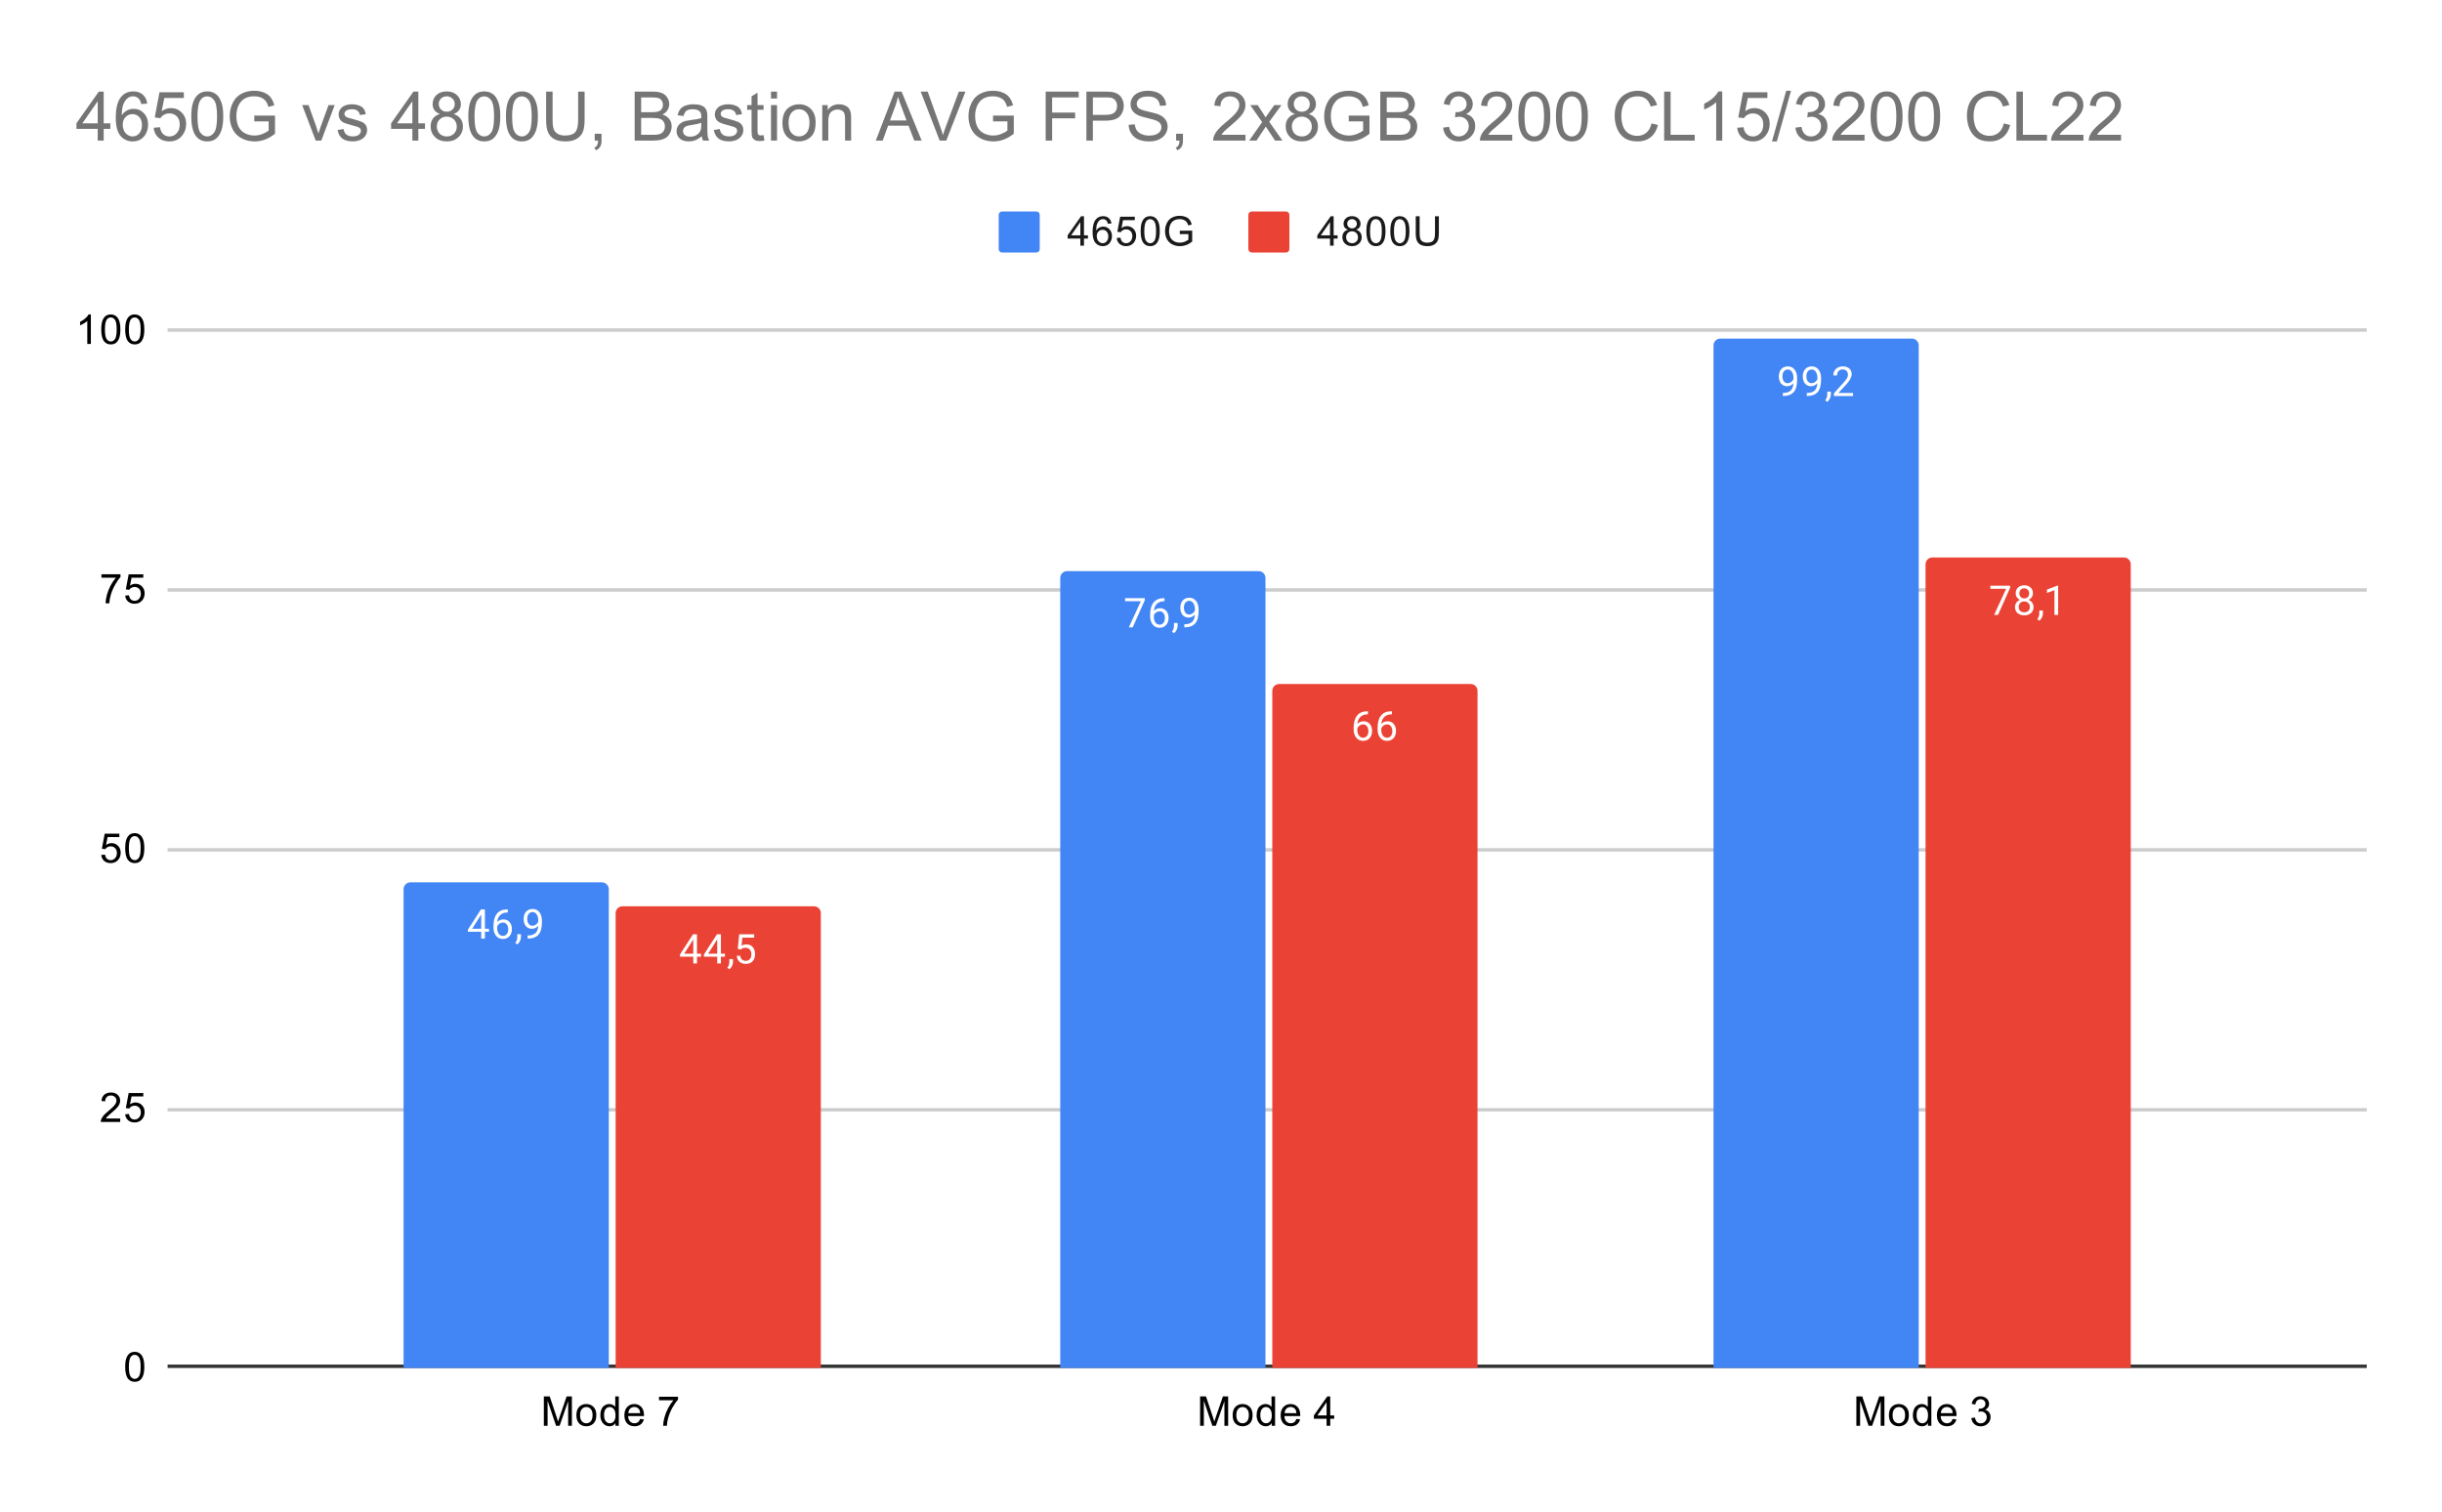 <svg version="1.1" viewBox="0.0 0.0 714.0 442.0" fill="none" stroke="none" stroke-linecap="square" stroke-miterlimit="10" width="714" height="442" xmlns:xlink="http://www.w3.org/1999/xlink" xmlns="http://www.w3.org/2000/svg"><path fill="#ffffff" d="M0 0L714.0 0L714.0 442.0L0 442.0L0 0Z" fill-rule="nonzero"/><path stroke="#333333" stroke-width="1.0" stroke-linecap="butt" d="M49.5 399.5L691.5 399.5" fill-rule="nonzero"/><path stroke="#cccccc" stroke-width="1.0" stroke-linecap="butt" d="M49.5 324.5L691.5 324.5" fill-rule="nonzero"/><path stroke="#cccccc" stroke-width="1.0" stroke-linecap="butt" d="M49.5 248.5L691.5 248.5" fill-rule="nonzero"/><path stroke="#cccccc" stroke-width="1.0" stroke-linecap="butt" d="M49.5 172.5L691.5 172.5" fill-rule="nonzero"/><path stroke="#cccccc" stroke-width="1.0" stroke-linecap="butt" d="M49.5 96.5L691.5 96.5" fill-rule="nonzero"/><clipPath id="id_0"><path d="M49.1 96.567L691.9 96.567L691.9 399.9L49.1 399.9L49.1 96.567Z" clip-rule="nonzero"/></clipPath><path stroke="#000000" stroke-width="2.0" stroke-linecap="butt" stroke-opacity="0.0" clip-path="url(#id_0)" d="M178.0 400.0L118.0 400.0L118.0 260.0C118.0 258.895 118.895 258.0 120.0 258.0L176.0 258.0C177.105 258.0 178.0 258.895 178.0 260.0Z" fill-rule="nonzero"/><path fill="#4285f4" clip-path="url(#id_0)" d="M178.0 400.0L118.0 400.0L118.0 260.0C118.0 258.895 118.895 258.0 120.0 258.0L176.0 258.0C177.105 258.0 178.0 258.895 178.0 260.0Z" fill-rule="nonzero"/><path stroke="#000000" stroke-width="2.0" stroke-linecap="butt" stroke-opacity="0.0" clip-path="url(#id_0)" d="M370.0 400.0L310.0 400.0L310.0 169.0C310.0 167.895 310.895 167.0 312.0 167.0L368.0 167.0C369.105 167.0 370.0 167.895 370.0 169.0Z" fill-rule="nonzero"/><path fill="#4285f4" clip-path="url(#id_0)" d="M370.0 400.0L310.0 400.0L310.0 169.0C310.0 167.895 310.895 167.0 312.0 167.0L368.0 167.0C369.105 167.0 370.0 167.895 370.0 169.0Z" fill-rule="nonzero"/><path stroke="#000000" stroke-width="2.0" stroke-linecap="butt" stroke-opacity="0.0" clip-path="url(#id_0)" d="M561.0 400.0L501.0 400.0L501.0 101.0C501.0 99.895 501.895 99.0 503.0 99.0L559.0 99.0C560.105 99.0 561.0 99.895 561.0 101.0Z" fill-rule="nonzero"/><path fill="#4285f4" clip-path="url(#id_0)" d="M561.0 400.0L501.0 400.0L501.0 101.0C501.0 99.895 501.895 99.0 503.0 99.0L559.0 99.0C560.105 99.0 561.0 99.895 561.0 101.0Z" fill-rule="nonzero"/><path stroke="#000000" stroke-width="2.0" stroke-linecap="butt" stroke-opacity="0.0" clip-path="url(#id_0)" d="M240.0 400.0L180.0 400.0L180.0 267.0C180.0 265.895 180.895 265.0 182.0 265.0L238.0 265.0C239.105 265.0 240.0 265.895 240.0 267.0Z" fill-rule="nonzero"/><path fill="#ea4335" clip-path="url(#id_0)" d="M240.0 400.0L180.0 400.0L180.0 267.0C180.0 265.895 180.895 265.0 182.0 265.0L238.0 265.0C239.105 265.0 240.0 265.895 240.0 267.0Z" fill-rule="nonzero"/><path stroke="#000000" stroke-width="2.0" stroke-linecap="butt" stroke-opacity="0.0" clip-path="url(#id_0)" d="M432.0 400.0L372.0 400.0L372.0 202.0C372.0 200.895 372.895 200.0 374.0 200.0L430.0 200.0C431.105 200.0 432.0 200.895 432.0 202.0Z" fill-rule="nonzero"/><path fill="#ea4335" clip-path="url(#id_0)" d="M432.0 400.0L372.0 400.0L372.0 202.0C372.0 200.895 372.895 200.0 374.0 200.0L430.0 200.0C431.105 200.0 432.0 200.895 432.0 202.0Z" fill-rule="nonzero"/><path stroke="#000000" stroke-width="2.0" stroke-linecap="butt" stroke-opacity="0.0" clip-path="url(#id_0)" d="M623.0 400.0L563.0 400.0L563.0 165.0C563.0 163.895 563.895 163.0 565.0 163.0L621.0 163.0C622.105 163.0 623.0 163.895 623.0 165.0Z" fill-rule="nonzero"/><path fill="#ea4335" clip-path="url(#id_0)" d="M623.0 400.0L563.0 400.0L563.0 165.0C563.0 163.895 563.895 163.0 565.0 163.0L621.0 163.0C622.105 163.0 623.0 163.895 623.0 165.0Z" fill-rule="nonzero"/><path stroke="#4285f4" stroke-width="3.0" stroke-linejoin="round" stroke-linecap="round" d="M141.781 271.577L142.969 271.577L142.969 272.452L141.781 272.452L141.781 274.437L140.703 274.437L140.703 272.452L136.812 272.452L136.812 271.812L140.625 265.905L141.781 265.905L141.781 271.577ZM138.047 271.577L140.703 271.577L140.703 267.39L140.562 267.624L138.047 271.577ZM148.469 265.905L148.469 266.812L148.266 266.812Q147.0 266.843 146.25 267.577Q145.5 268.296 145.375 269.609Q146.062 268.843 147.219 268.843Q148.328 268.843 149.0 269.624Q149.672 270.405 149.672 271.655Q149.672 272.968 148.953 273.765Q148.234 274.562 147.016 274.562Q145.797 274.562 145.031 273.624Q144.281 272.671 144.281 271.187L144.281 270.78Q144.281 268.421 145.281 267.171Q146.281 265.921 148.266 265.905L148.469 265.905ZM147.047 269.749Q146.484 269.749 146.016 270.077Q145.547 270.405 145.359 270.921L145.359 271.312Q145.359 272.374 145.828 273.015Q146.312 273.655 147.016 273.655Q147.75 273.655 148.172 273.124Q148.594 272.577 148.594 271.702Q148.594 270.827 148.172 270.296Q147.75 269.749 147.047 269.749ZM151.281 276.14L150.672 275.718Q151.219 274.952 151.25 274.124L151.25 273.155L152.312 273.155L152.312 273.999Q152.312 274.593 152.016 275.187Q151.719 275.78 151.281 276.14ZM157.359 270.687Q157.031 271.093 156.547 271.343Q156.078 271.577 155.516 271.577Q154.781 271.577 154.234 271.218Q153.688 270.859 153.391 270.202Q153.094 269.53 153.094 268.734Q153.094 267.89 153.406 267.202Q153.734 266.515 154.328 266.155Q154.938 265.78 155.734 265.78Q157.0 265.78 157.719 266.734Q158.453 267.687 158.453 269.312L158.453 269.624Q158.453 272.124 157.469 273.265Q156.484 274.405 154.5 274.437L154.281 274.437L154.281 273.53L154.516 273.53Q155.859 273.499 156.578 272.827Q157.297 272.155 157.359 270.687ZM155.688 270.687Q156.234 270.687 156.688 270.359Q157.156 270.015 157.375 269.53L157.375 269.093Q157.375 268.03 156.906 267.359Q156.438 266.687 155.734 266.687Q155.016 266.687 154.578 267.234Q154.156 267.78 154.156 268.687Q154.156 269.562 154.562 270.124Q154.984 270.687 155.688 270.687Z" fill-rule="nonzero"/><path fill="#ffffff" d="M141.781 271.577L142.969 271.577L142.969 272.452L141.781 272.452L141.781 274.437L140.703 274.437L140.703 272.452L136.812 272.452L136.812 271.812L140.625 265.905L141.781 265.905L141.781 271.577ZM138.047 271.577L140.703 271.577L140.703 267.39L140.562 267.624L138.047 271.577ZM148.469 265.905L148.469 266.812L148.266 266.812Q147.0 266.843 146.25 267.577Q145.5 268.296 145.375 269.609Q146.062 268.843 147.219 268.843Q148.328 268.843 149.0 269.624Q149.672 270.405 149.672 271.655Q149.672 272.968 148.953 273.765Q148.234 274.562 147.016 274.562Q145.797 274.562 145.031 273.624Q144.281 272.671 144.281 271.187L144.281 270.78Q144.281 268.421 145.281 267.171Q146.281 265.921 148.266 265.905L148.469 265.905ZM147.047 269.749Q146.484 269.749 146.016 270.077Q145.547 270.405 145.359 270.921L145.359 271.312Q145.359 272.374 145.828 273.015Q146.312 273.655 147.016 273.655Q147.75 273.655 148.172 273.124Q148.594 272.577 148.594 271.702Q148.594 270.827 148.172 270.296Q147.75 269.749 147.047 269.749ZM151.281 276.14L150.672 275.718Q151.219 274.952 151.25 274.124L151.25 273.155L152.312 273.155L152.312 273.999Q152.312 274.593 152.016 275.187Q151.719 275.78 151.281 276.14ZM157.359 270.687Q157.031 271.093 156.547 271.343Q156.078 271.577 155.516 271.577Q154.781 271.577 154.234 271.218Q153.688 270.859 153.391 270.202Q153.094 269.53 153.094 268.734Q153.094 267.89 153.406 267.202Q153.734 266.515 154.328 266.155Q154.938 265.78 155.734 265.78Q157.0 265.78 157.719 266.734Q158.453 267.687 158.453 269.312L158.453 269.624Q158.453 272.124 157.469 273.265Q156.484 274.405 154.5 274.437L154.281 274.437L154.281 273.53L154.516 273.53Q155.859 273.499 156.578 272.827Q157.297 272.155 157.359 270.687ZM155.688 270.687Q156.234 270.687 156.688 270.359Q157.156 270.015 157.375 269.53L157.375 269.093Q157.375 268.03 156.906 267.359Q156.438 266.687 155.734 266.687Q155.016 266.687 154.578 267.234Q154.156 267.78 154.156 268.687Q154.156 269.562 154.562 270.124Q154.984 270.687 155.688 270.687Z" fill-rule="nonzero"/><path stroke="#4285f4" stroke-width="3.0" stroke-linejoin="round" stroke-linecap="round" d="M334.719 175.515L331.188 183.437L330.047 183.437L333.562 175.796L328.953 175.796L328.953 174.905L334.719 174.905L334.719 175.515ZM340.469 174.905L340.469 175.812L340.266 175.812Q339.0 175.843 338.25 176.577Q337.5 177.296 337.375 178.609Q338.062 177.843 339.219 177.843Q340.328 177.843 341.0 178.624Q341.672 179.405 341.672 180.655Q341.672 181.968 340.953 182.765Q340.234 183.562 339.016 183.562Q337.797 183.562 337.031 182.624Q336.281 181.671 336.281 180.187L336.281 179.78Q336.281 177.421 337.281 176.171Q338.281 174.921 340.266 174.905L340.469 174.905ZM339.047 178.749Q338.484 178.749 338.016 179.077Q337.547 179.405 337.359 179.921L337.359 180.312Q337.359 181.374 337.828 182.015Q338.312 182.655 339.016 182.655Q339.75 182.655 340.172 182.124Q340.594 181.577 340.594 180.702Q340.594 179.827 340.172 179.296Q339.75 178.749 339.047 178.749ZM343.281 185.14L342.672 184.718Q343.219 183.952 343.25 183.124L343.25 182.155L344.312 182.155L344.312 182.999Q344.312 183.593 344.016 184.187Q343.719 184.78 343.281 185.14ZM349.359 179.687Q349.031 180.093 348.547 180.343Q348.078 180.577 347.516 180.577Q346.781 180.577 346.234 180.218Q345.688 179.859 345.391 179.202Q345.094 178.53 345.094 177.734Q345.094 176.89 345.406 176.202Q345.734 175.515 346.328 175.155Q346.938 174.78 347.734 174.78Q349.0 174.78 349.719 175.734Q350.453 176.687 350.453 178.312L350.453 178.624Q350.453 181.124 349.469 182.265Q348.484 183.405 346.5 183.437L346.281 183.437L346.281 182.53L346.516 182.53Q347.859 182.499 348.578 181.827Q349.297 181.155 349.359 179.687ZM347.688 179.687Q348.234 179.687 348.688 179.359Q349.156 179.015 349.375 178.53L349.375 178.093Q349.375 177.03 348.906 176.359Q348.438 175.687 347.734 175.687Q347.016 175.687 346.578 176.234Q346.156 176.78 346.156 177.687Q346.156 178.562 346.562 179.124Q346.984 179.687 347.688 179.687Z" fill-rule="nonzero"/><path fill="#ffffff" d="M334.719 175.515L331.188 183.437L330.047 183.437L333.562 175.796L328.953 175.796L328.953 174.905L334.719 174.905L334.719 175.515ZM340.469 174.905L340.469 175.812L340.266 175.812Q339.0 175.843 338.25 176.577Q337.5 177.296 337.375 178.609Q338.062 177.843 339.219 177.843Q340.328 177.843 341.0 178.624Q341.672 179.405 341.672 180.655Q341.672 181.968 340.953 182.765Q340.234 183.562 339.016 183.562Q337.797 183.562 337.031 182.624Q336.281 181.671 336.281 180.187L336.281 179.78Q336.281 177.421 337.281 176.171Q338.281 174.921 340.266 174.905L340.469 174.905ZM339.047 178.749Q338.484 178.749 338.016 179.077Q337.547 179.405 337.359 179.921L337.359 180.312Q337.359 181.374 337.828 182.015Q338.312 182.655 339.016 182.655Q339.75 182.655 340.172 182.124Q340.594 181.577 340.594 180.702Q340.594 179.827 340.172 179.296Q339.75 178.749 339.047 178.749ZM343.281 185.14L342.672 184.718Q343.219 183.952 343.25 183.124L343.25 182.155L344.312 182.155L344.312 182.999Q344.312 183.593 344.016 184.187Q343.719 184.78 343.281 185.14ZM349.359 179.687Q349.031 180.093 348.547 180.343Q348.078 180.577 347.516 180.577Q346.781 180.577 346.234 180.218Q345.688 179.859 345.391 179.202Q345.094 178.53 345.094 177.734Q345.094 176.89 345.406 176.202Q345.734 175.515 346.328 175.155Q346.938 174.78 347.734 174.78Q349.0 174.78 349.719 175.734Q350.453 176.687 350.453 178.312L350.453 178.624Q350.453 181.124 349.469 182.265Q348.484 183.405 346.5 183.437L346.281 183.437L346.281 182.53L346.516 182.53Q347.859 182.499 348.578 181.827Q349.297 181.155 349.359 179.687ZM347.688 179.687Q348.234 179.687 348.688 179.359Q349.156 179.015 349.375 178.53L349.375 178.093Q349.375 177.03 348.906 176.359Q348.438 175.687 347.734 175.687Q347.016 175.687 346.578 176.234Q346.156 176.78 346.156 177.687Q346.156 178.562 346.562 179.124Q346.984 179.687 347.688 179.687Z" fill-rule="nonzero"/><path stroke="#4285f4" stroke-width="3.0" stroke-linejoin="round" stroke-linecap="round" d="M524.359 112.043Q524.031 112.45 523.547 112.7Q523.078 112.934 522.516 112.934Q521.781 112.934 521.234 112.575Q520.688 112.215 520.391 111.559Q520.094 110.887 520.094 110.09Q520.094 109.246 520.406 108.559Q520.734 107.871 521.328 107.512Q521.938 107.137 522.734 107.137Q524.0 107.137 524.719 108.09Q525.453 109.043 525.453 110.668L525.453 110.981Q525.453 113.481 524.469 114.621Q523.484 115.762 521.5 115.793L521.281 115.793L521.281 114.887L521.516 114.887Q522.859 114.856 523.578 114.184Q524.297 113.512 524.359 112.043ZM522.688 112.043Q523.234 112.043 523.688 111.715Q524.156 111.371 524.375 110.887L524.375 110.45Q524.375 109.387 523.906 108.715Q523.438 108.043 522.734 108.043Q522.016 108.043 521.578 108.59Q521.156 109.137 521.156 110.043Q521.156 110.918 521.562 111.481Q521.984 112.043 522.688 112.043ZM531.359 112.043Q531.031 112.45 530.547 112.7Q530.078 112.934 529.516 112.934Q528.781 112.934 528.234 112.575Q527.688 112.215 527.391 111.559Q527.094 110.887 527.094 110.09Q527.094 109.246 527.406 108.559Q527.734 107.871 528.328 107.512Q528.938 107.137 529.734 107.137Q531.0 107.137 531.719 108.09Q532.453 109.043 532.453 110.668L532.453 110.981Q532.453 113.481 531.469 114.621Q530.484 115.762 528.5 115.793L528.281 115.793L528.281 114.887L528.516 114.887Q529.859 114.856 530.578 114.184Q531.297 113.512 531.359 112.043ZM529.688 112.043Q530.234 112.043 530.688 111.715Q531.156 111.371 531.375 110.887L531.375 110.45Q531.375 109.387 530.906 108.715Q530.438 108.043 529.734 108.043Q529.016 108.043 528.578 108.59Q528.156 109.137 528.156 110.043Q528.156 110.918 528.562 111.481Q528.984 112.043 529.688 112.043ZM534.281 117.496L533.672 117.075Q534.219 116.309 534.25 115.481L534.25 114.512L535.312 114.512L535.312 115.356Q535.312 115.95 535.016 116.543Q534.719 117.137 534.281 117.496ZM541.797 115.793L536.203 115.793L536.203 115.012L539.156 111.731Q539.812 110.981 540.062 110.528Q540.312 110.059 540.312 109.559Q540.312 108.887 539.906 108.465Q539.516 108.028 538.828 108.028Q538.031 108.028 537.578 108.496Q537.125 108.95 537.125 109.778L536.047 109.778Q536.047 108.59 536.797 107.871Q537.562 107.137 538.828 107.137Q540.031 107.137 540.719 107.762Q541.406 108.387 541.406 109.434Q541.406 110.684 539.797 112.434L537.516 114.903L541.797 114.903L541.797 115.793Z" fill-rule="nonzero"/><path fill="#ffffff" d="M524.359 112.043Q524.031 112.45 523.547 112.7Q523.078 112.934 522.516 112.934Q521.781 112.934 521.234 112.575Q520.688 112.215 520.391 111.559Q520.094 110.887 520.094 110.09Q520.094 109.246 520.406 108.559Q520.734 107.871 521.328 107.512Q521.938 107.137 522.734 107.137Q524.0 107.137 524.719 108.09Q525.453 109.043 525.453 110.668L525.453 110.981Q525.453 113.481 524.469 114.621Q523.484 115.762 521.5 115.793L521.281 115.793L521.281 114.887L521.516 114.887Q522.859 114.856 523.578 114.184Q524.297 113.512 524.359 112.043ZM522.688 112.043Q523.234 112.043 523.688 111.715Q524.156 111.371 524.375 110.887L524.375 110.45Q524.375 109.387 523.906 108.715Q523.438 108.043 522.734 108.043Q522.016 108.043 521.578 108.59Q521.156 109.137 521.156 110.043Q521.156 110.918 521.562 111.481Q521.984 112.043 522.688 112.043ZM531.359 112.043Q531.031 112.45 530.547 112.7Q530.078 112.934 529.516 112.934Q528.781 112.934 528.234 112.575Q527.688 112.215 527.391 111.559Q527.094 110.887 527.094 110.09Q527.094 109.246 527.406 108.559Q527.734 107.871 528.328 107.512Q528.938 107.137 529.734 107.137Q531.0 107.137 531.719 108.09Q532.453 109.043 532.453 110.668L532.453 110.981Q532.453 113.481 531.469 114.621Q530.484 115.762 528.5 115.793L528.281 115.793L528.281 114.887L528.516 114.887Q529.859 114.856 530.578 114.184Q531.297 113.512 531.359 112.043ZM529.688 112.043Q530.234 112.043 530.688 111.715Q531.156 111.371 531.375 110.887L531.375 110.45Q531.375 109.387 530.906 108.715Q530.438 108.043 529.734 108.043Q529.016 108.043 528.578 108.59Q528.156 109.137 528.156 110.043Q528.156 110.918 528.562 111.481Q528.984 112.043 529.688 112.043ZM534.281 117.496L533.672 117.075Q534.219 116.309 534.25 115.481L534.25 114.512L535.312 114.512L535.312 115.356Q535.312 115.95 535.016 116.543Q534.719 117.137 534.281 117.496ZM541.797 115.793L536.203 115.793L536.203 115.012L539.156 111.731Q539.812 110.981 540.062 110.528Q540.312 110.059 540.312 109.559Q540.312 108.887 539.906 108.465Q539.516 108.028 538.828 108.028Q538.031 108.028 537.578 108.496Q537.125 108.95 537.125 109.778L536.047 109.778Q536.047 108.59 536.797 107.871Q537.562 107.137 538.828 107.137Q540.031 107.137 540.719 107.762Q541.406 108.387 541.406 109.434Q541.406 110.684 539.797 112.434L537.516 114.903L541.797 114.903L541.797 115.793Z" fill-rule="nonzero"/><path stroke="#ea4335" stroke-width="3.0" stroke-linejoin="round" stroke-linecap="round" d="M203.781 278.857L204.969 278.857L204.969 279.732L203.781 279.732L203.781 281.717L202.703 281.717L202.703 279.732L198.812 279.732L198.812 279.092L202.625 273.185L203.781 273.185L203.781 278.857ZM200.047 278.857L202.703 278.857L202.703 274.67L202.562 274.904L200.047 278.857ZM210.781 278.857L211.969 278.857L211.969 279.732L210.781 279.732L210.781 281.717L209.703 281.717L209.703 279.732L205.812 279.732L205.812 279.092L209.625 273.185L210.781 273.185L210.781 278.857ZM207.047 278.857L209.703 278.857L209.703 274.67L209.562 274.904L207.047 278.857ZM213.281 283.42L212.672 282.998Q213.219 282.232 213.25 281.404L213.25 280.435L214.312 280.435L214.312 281.279Q214.312 281.873 214.016 282.467Q213.719 283.06 213.281 283.42ZM215.703 277.435L216.141 273.185L220.516 273.185L220.516 274.185L217.062 274.185L216.797 276.514Q217.438 276.139 218.234 276.139Q219.391 276.139 220.078 276.92Q220.766 277.685 220.766 278.998Q220.766 280.31 220.047 281.076Q219.344 281.842 218.062 281.842Q216.938 281.842 216.219 281.217Q215.5 280.576 215.406 279.467L216.422 279.467Q216.531 280.201 216.953 280.576Q217.375 280.951 218.062 280.951Q218.812 280.951 219.25 280.435Q219.688 279.92 219.688 279.014Q219.688 278.154 219.219 277.639Q218.75 277.123 217.969 277.123Q217.266 277.123 216.859 277.42L216.578 277.654L215.703 277.435Z" fill-rule="nonzero"/><path fill="#ffffff" d="M203.781 278.857L204.969 278.857L204.969 279.732L203.781 279.732L203.781 281.717L202.703 281.717L202.703 279.732L198.812 279.732L198.812 279.092L202.625 273.185L203.781 273.185L203.781 278.857ZM200.047 278.857L202.703 278.857L202.703 274.67L202.562 274.904L200.047 278.857ZM210.781 278.857L211.969 278.857L211.969 279.732L210.781 279.732L210.781 281.717L209.703 281.717L209.703 279.732L205.812 279.732L205.812 279.092L209.625 273.185L210.781 273.185L210.781 278.857ZM207.047 278.857L209.703 278.857L209.703 274.67L209.562 274.904L207.047 278.857ZM213.281 283.42L212.672 282.998Q213.219 282.232 213.25 281.404L213.25 280.435L214.312 280.435L214.312 281.279Q214.312 281.873 214.016 282.467Q213.719 283.06 213.281 283.42ZM215.703 277.435L216.141 273.185L220.516 273.185L220.516 274.185L217.062 274.185L216.797 276.514Q217.438 276.139 218.234 276.139Q219.391 276.139 220.078 276.92Q220.766 277.685 220.766 278.998Q220.766 280.31 220.047 281.076Q219.344 281.842 218.062 281.842Q216.938 281.842 216.219 281.217Q215.5 280.576 215.406 279.467L216.422 279.467Q216.531 280.201 216.953 280.576Q217.375 280.951 218.062 280.951Q218.812 280.951 219.25 280.435Q219.688 279.92 219.688 279.014Q219.688 278.154 219.219 277.639Q218.75 277.123 217.969 277.123Q217.266 277.123 216.859 277.42L216.578 277.654L215.703 277.435Z" fill-rule="nonzero"/><path stroke="#ea4335" stroke-width="3.0" stroke-linejoin="round" stroke-linecap="round" d="M399.969 207.969L399.969 208.875L399.766 208.875Q398.5 208.906 397.75 209.641Q397.0 210.359 396.875 211.672Q397.562 210.906 398.719 210.906Q399.828 210.906 400.5 211.688Q401.172 212.469 401.172 213.719Q401.172 215.031 400.453 215.828Q399.734 216.625 398.516 216.625Q397.297 216.625 396.531 215.688Q395.781 214.734 395.781 213.25L395.781 212.844Q395.781 210.484 396.781 209.234Q397.781 207.984 399.766 207.969L399.969 207.969ZM398.547 211.812Q397.984 211.812 397.516 212.141Q397.047 212.469 396.859 212.984L396.859 213.375Q396.859 214.438 397.328 215.078Q397.812 215.719 398.516 215.719Q399.25 215.719 399.672 215.188Q400.094 214.641 400.094 213.766Q400.094 212.891 399.672 212.359Q399.25 211.812 398.547 211.812ZM406.969 207.969L406.969 208.875L406.766 208.875Q405.5 208.906 404.75 209.641Q404.0 210.359 403.875 211.672Q404.562 210.906 405.719 210.906Q406.828 210.906 407.5 211.688Q408.172 212.469 408.172 213.719Q408.172 215.031 407.453 215.828Q406.734 216.625 405.516 216.625Q404.297 216.625 403.531 215.688Q402.781 214.734 402.781 213.25L402.781 212.844Q402.781 210.484 403.781 209.234Q404.781 207.984 406.766 207.969L406.969 207.969ZM405.547 211.812Q404.984 211.812 404.516 212.141Q404.047 212.469 403.859 212.984L403.859 213.375Q403.859 214.438 404.328 215.078Q404.812 215.719 405.516 215.719Q406.25 215.719 406.672 215.188Q407.094 214.641 407.094 213.766Q407.094 212.891 406.672 212.359Q406.25 211.812 405.547 211.812Z" fill-rule="nonzero"/><path fill="#ffffff" d="M399.969 207.969L399.969 208.875L399.766 208.875Q398.5 208.906 397.75 209.641Q397.0 210.359 396.875 211.672Q397.562 210.906 398.719 210.906Q399.828 210.906 400.5 211.688Q401.172 212.469 401.172 213.719Q401.172 215.031 400.453 215.828Q399.734 216.625 398.516 216.625Q397.297 216.625 396.531 215.688Q395.781 214.734 395.781 213.25L395.781 212.844Q395.781 210.484 396.781 209.234Q397.781 207.984 399.766 207.969L399.969 207.969ZM398.547 211.812Q397.984 211.812 397.516 212.141Q397.047 212.469 396.859 212.984L396.859 213.375Q396.859 214.438 397.328 215.078Q397.812 215.719 398.516 215.719Q399.25 215.719 399.672 215.188Q400.094 214.641 400.094 213.766Q400.094 212.891 399.672 212.359Q399.25 211.812 398.547 211.812ZM406.969 207.969L406.969 208.875L406.766 208.875Q405.5 208.906 404.75 209.641Q404.0 210.359 403.875 211.672Q404.562 210.906 405.719 210.906Q406.828 210.906 407.5 211.688Q408.172 212.469 408.172 213.719Q408.172 215.031 407.453 215.828Q406.734 216.625 405.516 216.625Q404.297 216.625 403.531 215.688Q402.781 214.734 402.781 213.25L402.781 212.844Q402.781 210.484 403.781 209.234Q404.781 207.984 406.766 207.969L406.969 207.969ZM405.547 211.812Q404.984 211.812 404.516 212.141Q404.047 212.469 403.859 212.984L403.859 213.375Q403.859 214.438 404.328 215.078Q404.812 215.719 405.516 215.719Q406.25 215.719 406.672 215.188Q407.094 214.641 407.094 213.766Q407.094 212.891 406.672 212.359Q406.25 211.812 405.547 211.812Z" fill-rule="nonzero"/><path stroke="#ea4335" stroke-width="3.0" stroke-linejoin="round" stroke-linecap="round" d="M587.719 171.875L584.188 179.797L583.047 179.797L586.562 172.156L581.953 172.156L581.953 171.265L587.719 171.265L587.719 171.875ZM594.391 173.484Q594.391 174.125 594.047 174.625Q593.703 175.125 593.141 175.406Q593.797 175.687 594.188 176.25Q594.578 176.797 594.578 177.5Q594.578 178.594 593.828 179.265Q593.094 179.922 591.875 179.922Q590.641 179.922 589.891 179.265Q589.156 178.594 589.156 177.5Q589.156 176.797 589.531 176.25Q589.906 175.687 590.578 175.406Q590.016 175.125 589.688 174.625Q589.359 174.125 589.359 173.484Q589.359 172.406 590.047 171.781Q590.734 171.14 591.875 171.14Q593.0 171.14 593.688 171.781Q594.391 172.406 594.391 173.484ZM593.5 177.469Q593.5 176.75 593.047 176.312Q592.594 175.859 591.859 175.859Q591.125 175.859 590.672 176.312Q590.234 176.75 590.234 177.484Q590.234 178.203 590.672 178.625Q591.109 179.031 591.875 179.031Q592.625 179.031 593.062 178.609Q593.5 178.187 593.5 177.469ZM591.875 172.031Q591.234 172.031 590.828 172.437Q590.438 172.828 590.438 173.515Q590.438 174.156 590.828 174.562Q591.219 174.969 591.859 174.969Q592.516 174.969 592.906 174.562Q593.297 174.156 593.297 173.515Q593.297 172.859 592.891 172.453Q592.484 172.031 591.875 172.031ZM596.281 181.5L595.672 181.078Q596.219 180.312 596.25 179.484L596.25 178.515L597.312 178.515L597.312 179.359Q597.312 179.953 597.016 180.547Q596.719 181.14 596.281 181.5ZM601.766 179.797L600.688 179.797L600.688 172.578L598.5 173.375L598.5 172.39L601.609 171.219L601.766 171.219L601.766 179.797Z" fill-rule="nonzero"/><path fill="#ffffff" d="M587.719 171.875L584.188 179.797L583.047 179.797L586.562 172.156L581.953 172.156L581.953 171.265L587.719 171.265L587.719 171.875ZM594.391 173.484Q594.391 174.125 594.047 174.625Q593.703 175.125 593.141 175.406Q593.797 175.687 594.188 176.25Q594.578 176.797 594.578 177.5Q594.578 178.594 593.828 179.265Q593.094 179.922 591.875 179.922Q590.641 179.922 589.891 179.265Q589.156 178.594 589.156 177.5Q589.156 176.797 589.531 176.25Q589.906 175.687 590.578 175.406Q590.016 175.125 589.688 174.625Q589.359 174.125 589.359 173.484Q589.359 172.406 590.047 171.781Q590.734 171.14 591.875 171.14Q593.0 171.14 593.688 171.781Q594.391 172.406 594.391 173.484ZM593.5 177.469Q593.5 176.75 593.047 176.312Q592.594 175.859 591.859 175.859Q591.125 175.859 590.672 176.312Q590.234 176.75 590.234 177.484Q590.234 178.203 590.672 178.625Q591.109 179.031 591.875 179.031Q592.625 179.031 593.062 178.609Q593.5 178.187 593.5 177.469ZM591.875 172.031Q591.234 172.031 590.828 172.437Q590.438 172.828 590.438 173.515Q590.438 174.156 590.828 174.562Q591.219 174.969 591.859 174.969Q592.516 174.969 592.906 174.562Q593.297 174.156 593.297 173.515Q593.297 172.859 592.891 172.453Q592.484 172.031 591.875 172.031ZM596.281 181.5L595.672 181.078Q596.219 180.312 596.25 179.484L596.25 178.515L597.312 178.515L597.312 179.359Q597.312 179.953 597.016 180.547Q596.719 181.14 596.281 181.5ZM601.766 179.797L600.688 179.797L600.688 172.578L598.5 173.375L598.5 172.39L601.609 171.219L601.766 171.219L601.766 179.797Z" fill-rule="nonzero"/><path fill="#000000" d="M36.6 399.666Q36.6 398.134 36.913 397.212Q37.225 396.275 37.834 395.775Q38.459 395.275 39.397 395.275Q40.084 395.275 40.6 395.556Q41.131 395.837 41.475 396.369Q41.819 396.884 42.006 397.634Q42.194 398.384 42.194 399.666Q42.194 401.181 41.881 402.103Q41.584 403.025 40.959 403.541Q40.35 404.041 39.397 404.041Q38.163 404.041 37.444 403.15Q36.6 402.087 36.6 399.666ZM37.678 399.666Q37.678 401.775 38.178 402.478Q38.678 403.181 39.397 403.181Q40.131 403.181 40.616 402.478Q41.116 401.775 41.116 399.666Q41.116 397.541 40.616 396.853Q40.131 396.15 39.381 396.15Q38.663 396.15 38.225 396.759Q37.678 397.541 37.678 399.666Z" fill-rule="nonzero"/><path fill="#000000" d="M35.147 327.051L35.147 328.067L29.459 328.067Q29.459 327.692 29.584 327.332Q29.803 326.754 30.272 326.192Q30.756 325.629 31.663 324.895Q33.069 323.739 33.553 323.067Q34.053 322.395 34.053 321.801Q34.053 321.176 33.6 320.754Q33.147 320.317 32.428 320.317Q31.663 320.317 31.209 320.77Q30.756 321.223 30.741 322.035L29.663 321.926Q29.772 320.707 30.491 320.082Q31.225 319.442 32.459 319.442Q33.694 319.442 34.413 320.129Q35.131 320.817 35.131 321.832Q35.131 322.348 34.913 322.848Q34.709 323.332 34.209 323.895Q33.725 324.442 32.6 325.395Q31.647 326.192 31.366 326.489Q31.1 326.77 30.928 327.051L35.147 327.051ZM36.6 325.817L37.709 325.723Q37.834 326.535 38.272 326.942Q38.725 327.348 39.366 327.348Q40.116 327.348 40.647 326.77Q41.178 326.192 41.178 325.254Q41.178 324.348 40.663 323.832Q40.163 323.301 39.334 323.301Q38.834 323.301 38.413 323.535Q38.006 323.77 37.772 324.129L36.788 324.004L37.616 319.598L41.897 319.598L41.897 320.598L38.459 320.598L38.006 322.91Q38.772 322.364 39.616 322.364Q40.741 322.364 41.506 323.145Q42.288 323.926 42.288 325.16Q42.288 326.317 41.616 327.176Q40.788 328.207 39.366 328.207Q38.194 328.207 37.444 327.551Q36.709 326.895 36.6 325.817Z" fill-rule="nonzero"/><path fill="#000000" d="M29.6 249.983L30.709 249.89Q30.834 250.702 31.272 251.108Q31.725 251.515 32.366 251.515Q33.116 251.515 33.647 250.936Q34.178 250.358 34.178 249.421Q34.178 248.515 33.663 247.999Q33.163 247.468 32.334 247.468Q31.834 247.468 31.413 247.702Q31.006 247.936 30.772 248.296L29.788 248.171L30.616 243.765L34.897 243.765L34.897 244.765L31.459 244.765L31.006 247.077Q31.772 246.53 32.616 246.53Q33.741 246.53 34.506 247.311Q35.288 248.093 35.288 249.327Q35.288 250.483 34.616 251.343Q33.788 252.374 32.366 252.374Q31.194 252.374 30.444 251.718Q29.709 251.061 29.6 249.983ZM36.6 247.999Q36.6 246.468 36.913 245.546Q37.225 244.608 37.834 244.108Q38.459 243.608 39.397 243.608Q40.084 243.608 40.6 243.89Q41.131 244.171 41.475 244.702Q41.819 245.218 42.006 245.968Q42.194 246.718 42.194 247.999Q42.194 249.515 41.881 250.436Q41.584 251.358 40.959 251.874Q40.35 252.374 39.397 252.374Q38.163 252.374 37.444 251.483Q36.6 250.421 36.6 247.999ZM37.678 247.999Q37.678 250.108 38.178 250.811Q38.678 251.515 39.397 251.515Q40.131 251.515 40.616 250.811Q41.116 250.108 41.116 247.999Q41.116 245.874 40.616 245.186Q40.131 244.483 39.381 244.483Q38.663 244.483 38.225 245.093Q37.678 245.874 37.678 247.999Z" fill-rule="nonzero"/><path fill="#000000" d="M29.663 168.931L29.663 167.916L35.225 167.916L35.225 168.744Q34.413 169.619 33.6 171.072Q32.803 172.509 32.366 174.041Q32.038 175.119 31.959 176.4L30.866 176.4Q30.881 175.384 31.256 173.947Q31.647 172.509 32.35 171.181Q33.069 169.853 33.881 168.931L29.663 168.931ZM36.6 174.15L37.709 174.056Q37.834 174.869 38.272 175.275Q38.725 175.681 39.366 175.681Q40.116 175.681 40.647 175.103Q41.178 174.525 41.178 173.588Q41.178 172.681 40.663 172.166Q40.163 171.634 39.334 171.634Q38.834 171.634 38.413 171.869Q38.006 172.103 37.772 172.463L36.788 172.338L37.616 167.931L41.897 167.931L41.897 168.931L38.459 168.931L38.006 171.244Q38.772 170.697 39.616 170.697Q40.741 170.697 41.506 171.478Q42.288 172.259 42.288 173.494Q42.288 174.65 41.616 175.509Q40.788 176.541 39.366 176.541Q38.194 176.541 37.444 175.884Q36.709 175.228 36.6 174.15Z" fill-rule="nonzero"/><path fill="#000000" d="M26.569 100.567L25.522 100.567L25.522 93.848Q25.131 94.207 24.506 94.582Q23.897 94.942 23.413 95.114L23.413 94.098Q24.288 93.676 24.944 93.098Q25.616 92.504 25.897 91.942L26.569 91.942L26.569 100.567ZM29.6 96.332Q29.6 94.801 29.913 93.879Q30.225 92.942 30.834 92.442Q31.459 91.942 32.397 91.942Q33.084 91.942 33.6 92.223Q34.131 92.504 34.475 93.035Q34.819 93.551 35.006 94.301Q35.194 95.051 35.194 96.332Q35.194 97.848 34.881 98.77Q34.584 99.692 33.959 100.207Q33.35 100.707 32.397 100.707Q31.163 100.707 30.444 99.817Q29.6 98.754 29.6 96.332ZM30.678 96.332Q30.678 98.442 31.178 99.145Q31.678 99.848 32.397 99.848Q33.131 99.848 33.616 99.145Q34.116 98.442 34.116 96.332Q34.116 94.207 33.616 93.52Q33.131 92.817 32.381 92.817Q31.663 92.817 31.225 93.426Q30.678 94.207 30.678 96.332ZM36.6 96.332Q36.6 94.801 36.913 93.879Q37.225 92.942 37.834 92.442Q38.459 91.942 39.397 91.942Q40.084 91.942 40.6 92.223Q41.131 92.504 41.475 93.035Q41.819 93.551 42.006 94.301Q42.194 95.051 42.194 96.332Q42.194 97.848 41.881 98.77Q41.584 99.692 40.959 100.207Q40.35 100.707 39.397 100.707Q38.163 100.707 37.444 99.817Q36.6 98.754 36.6 96.332ZM37.678 96.332Q37.678 98.442 38.178 99.145Q38.678 99.848 39.397 99.848Q40.131 99.848 40.616 99.145Q41.116 98.442 41.116 96.332Q41.116 94.207 40.616 93.52Q40.131 92.817 39.381 92.817Q38.663 92.817 38.225 93.426Q37.678 94.207 37.678 96.332Z" fill-rule="nonzero"/><path fill="#000000" d="M159.01 416.9L159.01 408.306L160.729 408.306L162.76 414.384Q163.041 415.244 163.166 415.666Q163.307 415.197 163.619 414.291L165.682 408.306L167.213 408.306L167.213 416.9L166.119 416.9L166.119 409.712L163.619 416.9L162.588 416.9L160.104 409.587L160.104 416.9L159.01 416.9ZM168.526 413.791Q168.526 412.056 169.479 411.228Q170.276 410.541 171.432 410.541Q172.713 410.541 173.526 411.384Q174.354 412.212 174.354 413.697Q174.354 414.9 173.994 415.587Q173.635 416.275 172.932 416.666Q172.244 417.041 171.432 417.041Q170.135 417.041 169.323 416.212Q168.526 415.369 168.526 413.791ZM169.604 413.791Q169.604 414.978 170.119 415.572Q170.651 416.166 171.432 416.166Q172.229 416.166 172.744 415.572Q173.26 414.978 173.26 413.759Q173.26 412.603 172.729 412.009Q172.213 411.416 171.432 411.416Q170.651 411.416 170.119 412.009Q169.604 412.587 169.604 413.791ZM179.948 416.9L179.948 416.119Q179.354 417.041 178.213 417.041Q177.463 417.041 176.838 416.634Q176.213 416.212 175.869 415.478Q175.526 414.744 175.526 413.791Q175.526 412.869 175.838 412.103Q176.151 411.337 176.776 410.947Q177.401 410.541 178.166 410.541Q178.729 410.541 179.166 410.775Q179.604 411.009 179.885 411.384L179.885 408.306L180.932 408.306L180.932 416.9L179.948 416.9ZM176.619 413.791Q176.619 414.994 177.119 415.587Q177.619 416.166 178.307 416.166Q178.994 416.166 179.479 415.603Q179.963 415.041 179.963 413.884Q179.963 412.603 179.463 412.009Q178.979 411.416 178.26 411.416Q177.557 411.416 177.088 411.994Q176.619 412.556 176.619 413.791ZM187.166 414.9L188.26 415.025Q188.01 415.978 187.307 416.509Q186.604 417.041 185.526 417.041Q184.166 417.041 183.354 416.197Q182.557 415.353 182.557 413.837Q182.557 412.275 183.369 411.416Q184.182 410.541 185.463 410.541Q186.713 410.541 187.494 411.384Q188.291 412.228 188.291 413.775Q188.291 413.869 188.291 414.056L183.651 414.056Q183.713 415.087 184.229 415.634Q184.744 416.166 185.526 416.166Q186.104 416.166 186.51 415.869Q186.932 415.556 187.166 414.9ZM183.713 413.197L187.182 413.197Q187.119 412.4 186.791 412.009Q186.276 411.4 185.479 411.4Q184.744 411.4 184.244 411.884Q183.76 412.369 183.713 413.197ZM192.682 409.431L192.682 408.416L198.244 408.416L198.244 409.244Q197.432 410.119 196.619 411.572Q195.823 413.009 195.385 414.541Q195.057 415.619 194.979 416.9L193.885 416.9Q193.901 415.884 194.276 414.447Q194.666 413.009 195.369 411.681Q196.088 410.353 196.901 409.431L192.682 409.431Z" fill-rule="nonzero"/><path fill="#000000" d="M350.891 416.9L350.891 408.306L352.609 408.306L354.641 414.384Q354.922 415.244 355.047 415.666Q355.188 415.197 355.5 414.291L357.562 408.306L359.094 408.306L359.094 416.9L358.0 416.9L358.0 409.712L355.5 416.9L354.469 416.9L351.984 409.587L351.984 416.9L350.891 416.9ZM360.406 413.791Q360.406 412.056 361.359 411.228Q362.156 410.541 363.312 410.541Q364.594 410.541 365.406 411.384Q366.234 412.212 366.234 413.697Q366.234 414.9 365.875 415.587Q365.516 416.275 364.812 416.666Q364.125 417.041 363.312 417.041Q362.016 417.041 361.203 416.212Q360.406 415.369 360.406 413.791ZM361.484 413.791Q361.484 414.978 362.0 415.572Q362.531 416.166 363.312 416.166Q364.109 416.166 364.625 415.572Q365.141 414.978 365.141 413.759Q365.141 412.603 364.609 412.009Q364.094 411.416 363.312 411.416Q362.531 411.416 362.0 412.009Q361.484 412.587 361.484 413.791ZM371.828 416.9L371.828 416.119Q371.234 417.041 370.094 417.041Q369.344 417.041 368.719 416.634Q368.094 416.212 367.75 415.478Q367.406 414.744 367.406 413.791Q367.406 412.869 367.719 412.103Q368.031 411.337 368.656 410.947Q369.281 410.541 370.047 410.541Q370.609 410.541 371.047 410.775Q371.484 411.009 371.766 411.384L371.766 408.306L372.812 408.306L372.812 416.9L371.828 416.9ZM368.5 413.791Q368.5 414.994 369.0 415.587Q369.5 416.166 370.188 416.166Q370.875 416.166 371.359 415.603Q371.844 415.041 371.844 413.884Q371.844 412.603 371.344 412.009Q370.859 411.416 370.141 411.416Q369.438 411.416 368.969 411.994Q368.5 412.556 368.5 413.791ZM379.047 414.9L380.141 415.025Q379.891 415.978 379.188 416.509Q378.484 417.041 377.406 417.041Q376.047 417.041 375.234 416.197Q374.438 415.353 374.438 413.837Q374.438 412.275 375.25 411.416Q376.062 410.541 377.344 410.541Q378.594 410.541 379.375 411.384Q380.172 412.228 380.172 413.775Q380.172 413.869 380.172 414.056L375.531 414.056Q375.594 415.087 376.109 415.634Q376.625 416.166 377.406 416.166Q377.984 416.166 378.391 415.869Q378.812 415.556 379.047 414.9ZM375.594 413.197L379.062 413.197Q379.0 412.4 378.672 412.009Q378.156 411.4 377.359 411.4Q376.625 411.4 376.125 411.884Q375.641 412.369 375.594 413.197ZM387.875 416.9L387.875 414.837L384.156 414.837L384.156 413.869L388.078 408.306L388.938 408.306L388.938 413.869L390.094 413.869L390.094 414.837L388.938 414.837L388.938 416.9L387.875 416.9ZM387.875 413.869L387.875 410.009L385.188 413.869L387.875 413.869Z" fill-rule="nonzero"/><path fill="#000000" d="M542.771 416.9L542.771 408.306L544.49 408.306L546.521 414.384Q546.803 415.244 546.928 415.666Q547.068 415.197 547.381 414.291L549.443 408.306L550.974 408.306L550.974 416.9L549.881 416.9L549.881 409.712L547.381 416.9L546.349 416.9L543.865 409.587L543.865 416.9L542.771 416.9ZM552.287 413.791Q552.287 412.056 553.24 411.228Q554.037 410.541 555.193 410.541Q556.474 410.541 557.287 411.384Q558.115 412.212 558.115 413.697Q558.115 414.9 557.756 415.587Q557.396 416.275 556.693 416.666Q556.006 417.041 555.193 417.041Q553.896 417.041 553.084 416.212Q552.287 415.369 552.287 413.791ZM553.365 413.791Q553.365 414.978 553.881 415.572Q554.412 416.166 555.193 416.166Q555.99 416.166 556.506 415.572Q557.021 414.978 557.021 413.759Q557.021 412.603 556.49 412.009Q555.974 411.416 555.193 411.416Q554.412 411.416 553.881 412.009Q553.365 412.587 553.365 413.791ZM563.709 416.9L563.709 416.119Q563.115 417.041 561.974 417.041Q561.224 417.041 560.599 416.634Q559.974 416.212 559.631 415.478Q559.287 414.744 559.287 413.791Q559.287 412.869 559.599 412.103Q559.912 411.337 560.537 410.947Q561.162 410.541 561.928 410.541Q562.49 410.541 562.928 410.775Q563.365 411.009 563.646 411.384L563.646 408.306L564.693 408.306L564.693 416.9L563.709 416.9ZM560.381 413.791Q560.381 414.994 560.881 415.587Q561.381 416.166 562.068 416.166Q562.756 416.166 563.24 415.603Q563.724 415.041 563.724 413.884Q563.724 412.603 563.224 412.009Q562.74 411.416 562.021 411.416Q561.318 411.416 560.849 411.994Q560.381 412.556 560.381 413.791ZM570.928 414.9L572.021 415.025Q571.771 415.978 571.068 416.509Q570.365 417.041 569.287 417.041Q567.928 417.041 567.115 416.197Q566.318 415.353 566.318 413.837Q566.318 412.275 567.131 411.416Q567.943 410.541 569.224 410.541Q570.474 410.541 571.256 411.384Q572.053 412.228 572.053 413.775Q572.053 413.869 572.053 414.056L567.412 414.056Q567.474 415.087 567.99 415.634Q568.506 416.166 569.287 416.166Q569.865 416.166 570.271 415.869Q570.693 415.556 570.928 414.9ZM567.474 413.197L570.943 413.197Q570.881 412.4 570.553 412.009Q570.037 411.4 569.24 411.4Q568.506 411.4 568.006 411.884Q567.521 412.369 567.474 413.197ZM576.381 414.634L577.443 414.494Q577.615 415.384 578.053 415.791Q578.49 416.181 579.115 416.181Q579.865 416.181 580.381 415.666Q580.896 415.15 580.896 414.384Q580.896 413.666 580.412 413.197Q579.943 412.712 579.209 412.712Q578.912 412.712 578.459 412.837L578.584 411.9Q578.693 411.916 578.756 411.916Q579.428 411.916 579.959 411.572Q580.506 411.212 580.506 410.478Q580.506 409.9 580.115 409.525Q579.724 409.134 579.099 409.134Q578.49 409.134 578.068 409.525Q577.662 409.916 577.553 410.681L576.49 410.494Q576.678 409.447 577.365 408.869Q578.053 408.275 579.068 408.275Q579.771 408.275 580.365 408.587Q580.959 408.884 581.271 409.4Q581.584 409.916 581.584 410.509Q581.584 411.056 581.287 411.525Q580.99 411.978 580.412 412.244Q581.162 412.416 581.584 412.978Q582.006 413.525 582.006 414.369Q582.006 415.494 581.178 416.275Q580.365 417.056 579.115 417.056Q577.99 417.056 577.24 416.384Q576.49 415.697 576.381 414.634Z" fill-rule="nonzero"/><path fill="#4285f4" d="M292.0 62.833C292.0 62.281 292.448 61.833 293.0 61.833L303.0 61.833C303.552 61.833 304.0 62.281 304.0 62.833L304.0 72.833C304.0 73.386 303.552 73.833 303.0 73.833L293.0 73.833C292.448 73.833 292.0 73.386 292.0 72.833Z" fill-rule="nonzero"/><path fill="#1a1a1a" d="M315.875 71.833L315.875 69.771L312.156 69.771L312.156 68.802L316.078 63.24L316.938 63.24L316.938 68.802L318.094 68.802L318.094 69.771L316.938 69.771L316.938 71.833L315.875 71.833ZM315.875 68.802L315.875 64.943L313.188 68.802L315.875 68.802ZM324.969 65.349L323.922 65.427Q323.781 64.802 323.531 64.521Q323.094 64.068 322.469 64.068Q321.969 64.068 321.578 64.349Q321.094 64.724 320.797 65.427Q320.516 66.115 320.5 67.396Q320.875 66.818 321.422 66.536Q321.984 66.255 322.594 66.255Q323.641 66.255 324.375 67.036Q325.125 67.818 325.125 69.036Q325.125 69.849 324.766 70.552Q324.422 71.24 323.812 71.615Q323.203 71.974 322.438 71.974Q321.109 71.974 320.281 71.005Q319.453 70.036 319.453 67.818Q319.453 65.318 320.375 64.193Q321.172 63.208 322.531 63.208Q323.547 63.208 324.188 63.786Q324.844 64.349 324.969 65.349ZM320.672 69.052Q320.672 69.599 320.891 70.099Q321.125 70.583 321.531 70.849Q321.953 71.115 322.422 71.115Q323.078 71.115 323.562 70.583Q324.047 70.036 324.047 69.115Q324.047 68.224 323.562 67.708Q323.094 67.193 322.375 67.193Q321.656 67.193 321.156 67.708Q320.672 68.224 320.672 69.052ZM326.5 69.583L327.609 69.49Q327.734 70.302 328.172 70.708Q328.625 71.115 329.266 71.115Q330.016 71.115 330.547 70.536Q331.078 69.958 331.078 69.021Q331.078 68.115 330.562 67.599Q330.062 67.068 329.234 67.068Q328.734 67.068 328.312 67.302Q327.906 67.536 327.672 67.896L326.688 67.771L327.516 63.365L331.797 63.365L331.797 64.365L328.359 64.365L327.906 66.677Q328.672 66.13 329.516 66.13Q330.641 66.13 331.406 66.911Q332.188 67.693 332.188 68.927Q332.188 70.083 331.516 70.943Q330.688 71.974 329.266 71.974Q328.094 71.974 327.344 71.318Q326.609 70.661 326.5 69.583ZM333.5 67.599Q333.5 66.068 333.812 65.146Q334.125 64.208 334.734 63.708Q335.359 63.208 336.297 63.208Q336.984 63.208 337.5 63.49Q338.031 63.771 338.375 64.302Q338.719 64.818 338.906 65.568Q339.094 66.318 339.094 67.599Q339.094 69.115 338.781 70.036Q338.484 70.958 337.859 71.474Q337.25 71.974 336.297 71.974Q335.062 71.974 334.344 71.083Q333.5 70.021 333.5 67.599ZM334.578 67.599Q334.578 69.708 335.078 70.411Q335.578 71.115 336.297 71.115Q337.031 71.115 337.516 70.411Q338.016 69.708 338.016 67.599Q338.016 65.474 337.516 64.786Q337.031 64.083 336.281 64.083Q335.562 64.083 335.125 64.693Q334.578 65.474 334.578 67.599ZM344.953 68.458L344.953 67.458L348.578 67.443L348.578 70.63Q347.75 71.302 346.859 71.646Q345.969 71.974 345.031 71.974Q343.766 71.974 342.719 71.443Q341.688 70.896 341.156 69.88Q340.641 68.849 340.641 67.583Q340.641 66.318 341.156 65.24Q341.688 64.146 342.672 63.63Q343.656 63.099 344.938 63.099Q345.875 63.099 346.625 63.396Q347.375 63.693 347.797 64.24Q348.234 64.771 348.453 65.646L347.438 65.927Q347.234 65.271 346.938 64.896Q346.656 64.521 346.125 64.302Q345.594 64.068 344.953 64.068Q344.172 64.068 343.594 64.302Q343.031 64.536 342.672 64.927Q342.328 65.318 342.141 65.786Q341.812 66.583 341.812 67.505Q341.812 68.661 342.203 69.443Q342.609 70.208 343.359 70.583Q344.109 70.958 344.969 70.958Q345.703 70.958 346.406 70.677Q347.109 70.38 347.469 70.068L347.469 68.458L344.953 68.458Z" fill-rule="nonzero"/><path fill="#ea4335" d="M365.0 62.833C365.0 62.281 365.448 61.833 366.0 61.833L376.0 61.833C376.552 61.833 377.0 62.281 377.0 62.833L377.0 72.833C377.0 73.386 376.552 73.833 376.0 73.833L366.0 73.833C365.448 73.833 365.0 73.386 365.0 72.833Z" fill-rule="nonzero"/><path fill="#1a1a1a" d="M388.875 71.833L388.875 69.771L385.156 69.771L385.156 68.802L389.078 63.24L389.938 63.24L389.938 68.802L391.094 68.802L391.094 69.771L389.938 69.771L389.938 71.833L388.875 71.833ZM388.875 68.802L388.875 64.943L386.188 68.802L388.875 68.802ZM394.125 67.177Q393.469 66.927 393.141 66.49Q392.828 66.036 392.828 65.427Q392.828 64.49 393.5 63.849Q394.188 63.208 395.297 63.208Q396.422 63.208 397.109 63.865Q397.797 64.521 397.797 65.458Q397.797 66.052 397.484 66.49Q397.172 66.927 396.531 67.177Q397.328 67.427 397.734 68.005Q398.141 68.583 398.141 69.38Q398.141 70.474 397.359 71.224Q396.594 71.974 395.312 71.974Q394.047 71.974 393.266 71.224Q392.484 70.474 392.484 69.349Q392.484 68.505 392.906 67.943Q393.344 67.38 394.125 67.177ZM393.906 65.38Q393.906 65.99 394.297 66.38Q394.703 66.771 395.328 66.771Q395.938 66.771 396.328 66.396Q396.719 66.005 396.719 65.443Q396.719 64.865 396.312 64.474Q395.906 64.068 395.312 64.068Q394.703 64.068 394.297 64.458Q393.906 64.849 393.906 65.38ZM393.578 69.349Q393.578 69.802 393.781 70.224Q394.0 70.646 394.422 70.88Q394.844 71.115 395.328 71.115Q396.078 71.115 396.562 70.63Q397.062 70.146 397.062 69.396Q397.062 68.63 396.562 68.13Q396.062 67.63 395.297 67.63Q394.547 67.63 394.062 68.13Q393.578 68.615 393.578 69.349ZM399.5 67.599Q399.5 66.068 399.812 65.146Q400.125 64.208 400.734 63.708Q401.359 63.208 402.297 63.208Q402.984 63.208 403.5 63.49Q404.031 63.771 404.375 64.302Q404.719 64.818 404.906 65.568Q405.094 66.318 405.094 67.599Q405.094 69.115 404.781 70.036Q404.484 70.958 403.859 71.474Q403.25 71.974 402.297 71.974Q401.062 71.974 400.344 71.083Q399.5 70.021 399.5 67.599ZM400.578 67.599Q400.578 69.708 401.078 70.411Q401.578 71.115 402.297 71.115Q403.031 71.115 403.516 70.411Q404.016 69.708 404.016 67.599Q404.016 65.474 403.516 64.786Q403.031 64.083 402.281 64.083Q401.562 64.083 401.125 64.693Q400.578 65.474 400.578 67.599ZM406.5 67.599Q406.5 66.068 406.812 65.146Q407.125 64.208 407.734 63.708Q408.359 63.208 409.297 63.208Q409.984 63.208 410.5 63.49Q411.031 63.771 411.375 64.302Q411.719 64.818 411.906 65.568Q412.094 66.318 412.094 67.599Q412.094 69.115 411.781 70.036Q411.484 70.958 410.859 71.474Q410.25 71.974 409.297 71.974Q408.062 71.974 407.344 71.083Q406.5 70.021 406.5 67.599ZM407.578 67.599Q407.578 69.708 408.078 70.411Q408.578 71.115 409.297 71.115Q410.031 71.115 410.516 70.411Q411.016 69.708 411.016 67.599Q411.016 65.474 410.516 64.786Q410.031 64.083 409.281 64.083Q408.562 64.083 408.125 64.693Q407.578 65.474 407.578 67.599ZM419.562 63.24L420.703 63.24L420.703 68.208Q420.703 69.505 420.406 70.271Q420.109 71.021 419.344 71.505Q418.578 71.974 417.344 71.974Q416.141 71.974 415.359 71.568Q414.594 71.146 414.266 70.365Q413.938 69.568 413.938 68.208L413.938 63.24L415.078 63.24L415.078 68.193Q415.078 69.318 415.281 69.849Q415.5 70.38 416.0 70.677Q416.516 70.958 417.25 70.958Q418.5 70.958 419.031 70.396Q419.562 69.818 419.562 68.193L419.562 63.24Z" fill-rule="nonzero"/><path fill="#757575" d="M28.569 41.1L28.569 37.678L22.35 37.678L22.35 36.053L28.881 26.787L30.319 26.787L30.319 36.053L32.256 36.053L32.256 37.678L30.319 37.678L30.319 41.1L28.569 41.1ZM28.569 36.053L28.569 29.6L24.084 36.053L28.569 36.053ZM43.053 30.287L41.303 30.428Q41.069 29.397 40.647 28.928Q39.928 28.162 38.881 28.162Q38.038 28.162 37.413 28.631Q36.584 29.241 36.1 30.412Q35.616 31.569 35.6 33.709Q36.241 32.756 37.147 32.288Q38.069 31.819 39.084 31.819Q40.834 31.819 42.069 33.116Q43.303 34.397 43.303 36.444Q43.303 37.803 42.725 38.959Q42.147 40.116 41.131 40.741Q40.116 41.35 38.819 41.35Q36.631 41.35 35.241 39.741Q33.85 38.116 33.85 34.397Q33.85 30.256 35.381 28.366Q36.725 26.725 38.991 26.725Q40.678 26.725 41.756 27.678Q42.834 28.616 43.053 30.287ZM35.881 36.459Q35.881 37.366 36.256 38.194Q36.647 39.022 37.334 39.459Q38.038 39.897 38.788 39.897Q39.913 39.897 40.709 39.006Q41.506 38.1 41.506 36.553Q41.506 35.069 40.709 34.225Q39.928 33.366 38.725 33.366Q37.538 33.366 36.709 34.225Q35.881 35.069 35.881 36.459ZM44.928 37.35L46.772 37.194Q46.975 38.538 47.725 39.225Q48.475 39.897 49.538 39.897Q50.803 39.897 51.678 38.944Q52.553 37.991 52.553 36.397Q52.553 34.897 51.709 34.038Q50.866 33.163 49.506 33.163Q48.647 33.163 47.959 33.553Q47.288 33.928 46.897 34.553L45.241 34.334L46.631 26.975L53.756 26.975L53.756 28.662L48.038 28.662L47.272 32.506Q48.553 31.6 49.975 31.6Q51.85 31.6 53.131 32.913Q54.428 34.209 54.428 36.241Q54.428 38.194 53.288 39.6Q51.913 41.35 49.538 41.35Q47.584 41.35 46.334 40.256Q45.1 39.163 44.928 37.35ZM55.928 34.038Q55.928 31.506 56.444 29.959Q56.975 28.397 58.006 27.569Q59.038 26.725 60.6 26.725Q61.756 26.725 62.616 27.194Q63.491 27.647 64.053 28.522Q64.616 29.397 64.944 30.662Q65.272 31.912 65.272 34.038Q65.272 36.553 64.741 38.1Q64.225 39.647 63.194 40.506Q62.178 41.35 60.6 41.35Q58.522 41.35 57.35 39.866Q55.928 38.069 55.928 34.038ZM57.741 34.038Q57.741 37.569 58.553 38.741Q59.381 39.897 60.6 39.897Q61.803 39.897 62.631 38.725Q63.459 37.553 63.459 34.038Q63.459 30.506 62.631 29.35Q61.803 28.178 60.584 28.178Q59.366 28.178 58.647 29.209Q57.741 30.506 57.741 34.038ZM74.35 35.491L74.35 33.803L80.412 33.788L80.412 39.1Q79.006 40.225 77.522 40.788Q76.037 41.35 74.475 41.35Q72.366 41.35 70.647 40.444Q68.928 39.538 68.037 37.834Q67.162 36.116 67.162 34.006Q67.162 31.912 68.037 30.116Q68.912 28.303 70.553 27.428Q72.194 26.537 74.334 26.537Q75.881 26.537 77.131 27.037Q78.397 27.537 79.1 28.444Q79.819 29.334 80.194 30.787L78.491 31.256Q78.162 30.162 77.678 29.537Q77.209 28.912 76.319 28.537Q75.428 28.162 74.35 28.162Q73.037 28.162 72.084 28.553Q71.147 28.944 70.569 29.6Q69.991 30.241 69.662 31.006Q69.116 32.334 69.116 33.897Q69.116 35.803 69.772 37.1Q70.444 38.381 71.694 39.006Q72.959 39.631 74.366 39.631Q75.6 39.631 76.772 39.163Q77.944 38.694 78.553 38.147L78.553 35.491L74.35 35.491ZM92.303 41.1L88.35 30.725L90.209 30.725L92.444 36.944Q92.803 37.944 93.1 39.022Q93.334 38.209 93.756 37.053L96.053 30.725L97.866 30.725L93.944 41.1L92.303 41.1ZM98.709 38.006L100.459 37.725Q100.6 38.772 101.272 39.334Q101.944 39.881 103.147 39.881Q104.35 39.881 104.928 39.397Q105.522 38.897 105.522 38.241Q105.522 37.647 105.006 37.303Q104.647 37.069 103.209 36.709Q101.272 36.209 100.522 35.866Q99.787 35.506 99.397 34.881Q99.006 34.241 99.006 33.475Q99.006 32.788 99.319 32.194Q99.647 31.6 100.194 31.209Q100.6 30.912 101.303 30.709Q102.022 30.491 102.834 30.491Q104.053 30.491 104.975 30.85Q105.897 31.194 106.334 31.803Q106.772 32.397 106.944 33.397L105.225 33.631Q105.1 32.834 104.537 32.397Q103.975 31.944 102.959 31.944Q101.741 31.944 101.225 32.35Q100.709 32.741 100.709 33.272Q100.709 33.616 100.928 33.897Q101.131 34.178 101.6 34.366Q101.866 34.459 103.147 34.803Q105.022 35.303 105.756 35.631Q106.491 35.944 106.912 36.553Q107.334 37.147 107.334 38.053Q107.334 38.928 106.819 39.709Q106.303 40.491 105.334 40.913Q104.366 41.334 103.147 41.334Q101.131 41.334 100.069 40.491Q99.006 39.647 98.709 38.006ZM120.569 41.1L120.569 37.678L114.35 37.678L114.35 36.053L120.881 26.787L122.319 26.787L122.319 36.053L124.256 36.053L124.256 37.678L122.319 37.678L122.319 41.1L120.569 41.1ZM120.569 36.053L120.569 29.6L116.084 36.053L120.569 36.053ZM128.631 33.334Q127.537 32.928 127.006 32.194Q126.491 31.444 126.491 30.412Q126.491 28.85 127.616 27.787Q128.741 26.725 130.6 26.725Q132.475 26.725 133.616 27.819Q134.756 28.897 134.756 30.459Q134.756 31.459 134.225 32.194Q133.709 32.928 132.647 33.334Q133.975 33.772 134.662 34.725Q135.35 35.678 135.35 37.006Q135.35 38.85 134.037 40.1Q132.741 41.35 130.631 41.35Q128.506 41.35 127.209 40.1Q125.912 38.834 125.912 36.959Q125.912 35.569 126.616 34.631Q127.334 33.678 128.631 33.334ZM128.287 30.35Q128.287 31.366 128.944 32.022Q129.6 32.663 130.631 32.663Q131.647 32.663 132.303 32.022Q132.959 31.381 132.959 30.459Q132.959 29.491 132.287 28.834Q131.616 28.162 130.616 28.162Q129.616 28.162 128.944 28.819Q128.287 29.459 128.287 30.35ZM127.725 36.975Q127.725 37.725 128.069 38.428Q128.428 39.131 129.131 39.522Q129.834 39.897 130.647 39.897Q131.912 39.897 132.725 39.084Q133.553 38.272 133.553 37.022Q133.553 35.756 132.709 34.928Q131.866 34.1 130.584 34.1Q129.35 34.1 128.537 34.928Q127.725 35.741 127.725 36.975ZM136.928 34.038Q136.928 31.506 137.444 29.959Q137.975 28.397 139.006 27.569Q140.037 26.725 141.6 26.725Q142.756 26.725 143.616 27.194Q144.491 27.647 145.053 28.522Q145.616 29.397 145.944 30.662Q146.272 31.912 146.272 34.038Q146.272 36.553 145.741 38.1Q145.225 39.647 144.194 40.506Q143.178 41.35 141.6 41.35Q139.522 41.35 138.35 39.866Q136.928 38.069 136.928 34.038ZM138.741 34.038Q138.741 37.569 139.553 38.741Q140.381 39.897 141.6 39.897Q142.803 39.897 143.631 38.725Q144.459 37.553 144.459 34.038Q144.459 30.506 143.631 29.35Q142.803 28.178 141.584 28.178Q140.366 28.178 139.647 29.209Q138.741 30.506 138.741 34.038ZM147.928 34.038Q147.928 31.506 148.444 29.959Q148.975 28.397 150.006 27.569Q151.037 26.725 152.6 26.725Q153.756 26.725 154.616 27.194Q155.491 27.647 156.053 28.522Q156.616 29.397 156.944 30.662Q157.272 31.912 157.272 34.038Q157.272 36.553 156.741 38.1Q156.225 39.647 155.194 40.506Q154.178 41.35 152.6 41.35Q150.522 41.35 149.35 39.866Q147.928 38.069 147.928 34.038ZM149.741 34.038Q149.741 37.569 150.553 38.741Q151.381 39.897 152.6 39.897Q153.803 39.897 154.631 38.725Q155.459 37.553 155.459 34.038Q155.459 30.506 154.631 29.35Q153.803 28.178 152.584 28.178Q151.366 28.178 150.647 29.209Q149.741 30.506 149.741 34.038ZM169.037 26.787L170.928 26.787L170.928 35.053Q170.928 37.209 170.444 38.491Q169.959 39.756 168.678 40.553Q167.412 41.35 165.334 41.35Q163.319 41.35 162.037 40.663Q160.772 39.959 160.225 38.647Q159.678 37.334 159.678 35.053L159.678 26.787L161.569 26.787L161.569 35.038Q161.569 36.913 161.912 37.803Q162.256 38.678 163.1 39.163Q163.944 39.631 165.178 39.631Q167.256 39.631 168.147 38.694Q169.037 37.741 169.037 35.038L169.037 26.787ZM173.881 41.1L173.881 39.1L175.881 39.1L175.881 41.1Q175.881 42.209 175.491 42.881Q175.1 43.569 174.256 43.928L173.756 43.178Q174.319 42.944 174.584 42.459Q174.85 41.991 174.881 41.1L173.881 41.1ZM185.569 41.1L185.569 26.787L190.944 26.787Q192.584 26.787 193.569 27.225Q194.553 27.647 195.116 28.553Q195.678 29.459 195.678 30.444Q195.678 31.366 195.178 32.178Q194.694 32.991 193.678 33.475Q194.975 33.866 195.678 34.788Q196.381 35.694 196.381 36.944Q196.381 37.959 195.944 38.819Q195.522 39.678 194.897 40.147Q194.272 40.616 193.334 40.866Q192.397 41.1 191.022 41.1L185.569 41.1ZM187.459 32.803L190.553 32.803Q191.819 32.803 192.366 32.631Q193.084 32.413 193.444 31.928Q193.819 31.428 193.819 30.662Q193.819 29.959 193.475 29.412Q193.131 28.866 192.491 28.678Q191.866 28.475 190.319 28.475L187.459 28.475L187.459 32.803ZM187.459 39.413L191.022 39.413Q191.944 39.413 192.319 39.334Q192.975 39.225 193.412 38.959Q193.85 38.678 194.131 38.163Q194.412 37.631 194.412 36.944Q194.412 36.147 194.006 35.553Q193.6 34.959 192.866 34.725Q192.131 34.491 190.772 34.491L187.459 34.491L187.459 39.413ZM205.194 39.819Q204.209 40.647 203.303 40.991Q202.397 41.334 201.366 41.334Q199.662 41.334 198.741 40.506Q197.819 39.663 197.819 38.366Q197.819 37.6 198.162 36.975Q198.522 36.35 199.084 35.975Q199.647 35.584 200.35 35.381Q200.866 35.256 201.912 35.116Q204.037 34.866 205.037 34.522Q205.053 34.163 205.053 34.053Q205.053 32.991 204.553 32.538Q203.881 31.944 202.553 31.944Q201.303 31.944 200.709 32.381Q200.131 32.819 199.85 33.928L198.131 33.694Q198.366 32.584 198.897 31.912Q199.428 31.225 200.444 30.866Q201.459 30.491 202.803 30.491Q204.131 30.491 204.959 30.803Q205.787 31.116 206.178 31.6Q206.569 32.069 206.725 32.788Q206.819 33.241 206.819 34.413L206.819 36.756Q206.819 39.209 206.928 39.866Q207.037 40.506 207.381 41.1L205.537 41.1Q205.272 40.553 205.194 39.819ZM205.037 35.897Q204.084 36.288 202.162 36.553Q201.084 36.709 200.631 36.913Q200.194 37.1 199.944 37.475Q199.694 37.85 199.694 38.319Q199.694 39.022 200.225 39.491Q200.756 39.959 201.787 39.959Q202.803 39.959 203.584 39.522Q204.381 39.069 204.756 38.303Q205.037 37.694 205.037 36.538L205.037 35.897ZM208.709 38.006L210.459 37.725Q210.6 38.772 211.272 39.334Q211.944 39.881 213.147 39.881Q214.35 39.881 214.928 39.397Q215.522 38.897 215.522 38.241Q215.522 37.647 215.006 37.303Q214.647 37.069 213.209 36.709Q211.272 36.209 210.522 35.866Q209.787 35.506 209.397 34.881Q209.006 34.241 209.006 33.475Q209.006 32.788 209.319 32.194Q209.647 31.6 210.194 31.209Q210.6 30.912 211.303 30.709Q212.022 30.491 212.834 30.491Q214.053 30.491 214.975 30.85Q215.897 31.194 216.334 31.803Q216.772 32.397 216.944 33.397L215.225 33.631Q215.1 32.834 214.537 32.397Q213.975 31.944 212.959 31.944Q211.741 31.944 211.225 32.35Q210.709 32.741 210.709 33.272Q210.709 33.616 210.928 33.897Q211.131 34.178 211.6 34.366Q211.866 34.459 213.147 34.803Q215.022 35.303 215.756 35.631Q216.491 35.944 216.912 36.553Q217.334 37.147 217.334 38.053Q217.334 38.928 216.819 39.709Q216.303 40.491 215.334 40.913Q214.366 41.334 213.147 41.334Q211.131 41.334 210.069 40.491Q209.006 39.647 208.709 38.006ZM223.256 39.522L223.506 41.084Q222.772 41.241 222.178 41.241Q221.225 41.241 220.694 40.944Q220.178 40.631 219.959 40.147Q219.741 39.647 219.741 38.069L219.741 32.1L218.459 32.1L218.459 30.725L219.741 30.725L219.741 28.162L221.491 27.1L221.491 30.725L223.256 30.725L223.256 32.1L221.491 32.1L221.491 38.163Q221.491 38.913 221.584 39.131Q221.678 39.334 221.881 39.475Q222.1 39.6 222.491 39.6Q222.772 39.6 223.256 39.522ZM225.428 28.803L225.428 26.787L227.194 26.787L227.194 28.803L225.428 28.803ZM225.428 41.1L225.428 30.725L227.194 30.725L227.194 41.1L225.428 41.1ZM228.772 35.913Q228.772 33.038 230.366 31.647Q231.709 30.491 233.631 30.491Q235.772 30.491 237.116 31.897Q238.475 33.303 238.475 35.772Q238.475 37.772 237.881 38.928Q237.287 40.069 236.131 40.709Q234.991 41.334 233.631 41.334Q231.444 41.334 230.1 39.944Q228.772 38.538 228.772 35.913ZM230.569 35.913Q230.569 37.913 231.428 38.897Q232.303 39.881 233.631 39.881Q234.944 39.881 235.803 38.897Q236.678 37.897 236.678 35.85Q236.678 33.928 235.803 32.944Q234.928 31.944 233.631 31.944Q232.303 31.944 231.428 32.944Q230.569 33.928 230.569 35.913ZM240.412 41.1L240.412 30.725L242.006 30.725L242.006 32.209Q243.147 30.491 245.303 30.491Q246.241 30.491 247.022 30.834Q247.819 31.162 248.209 31.709Q248.6 32.256 248.756 33.006Q248.85 33.506 248.85 34.725L248.85 41.1L247.084 41.1L247.084 34.788Q247.084 33.709 246.881 33.178Q246.678 32.647 246.147 32.334Q245.631 32.022 244.928 32.022Q243.803 32.022 242.991 32.741Q242.178 33.444 242.178 35.428L242.178 41.1L240.412 41.1ZM256.069 41.1L261.569 26.787L263.616 26.787L269.475 41.1L267.319 41.1L265.647 36.756L259.663 36.756L258.084 41.1L256.069 41.1ZM260.209 35.225L265.053 35.225L263.569 31.256Q262.881 29.444 262.553 28.287Q262.272 29.662 261.772 31.022L260.209 35.225ZM274.741 41.1L269.194 26.787L271.241 26.787L274.959 37.178Q275.413 38.428 275.709 39.522Q276.038 38.35 276.491 37.178L280.35 26.787L282.288 26.787L276.678 41.1L274.741 41.1ZM290.35 35.491L290.35 33.803L296.413 33.788L296.413 39.1Q295.006 40.225 293.522 40.788Q292.038 41.35 290.475 41.35Q288.366 41.35 286.647 40.444Q284.928 39.538 284.038 37.834Q283.163 36.116 283.163 34.006Q283.163 31.912 284.038 30.116Q284.913 28.303 286.553 27.428Q288.194 26.537 290.334 26.537Q291.881 26.537 293.131 27.037Q294.397 27.537 295.1 28.444Q295.819 29.334 296.194 30.787L294.491 31.256Q294.163 30.162 293.678 29.537Q293.209 28.912 292.319 28.537Q291.428 28.162 290.35 28.162Q289.038 28.162 288.084 28.553Q287.147 28.944 286.569 29.6Q285.991 30.241 285.663 31.006Q285.116 32.334 285.116 33.897Q285.116 35.803 285.772 37.1Q286.444 38.381 287.694 39.006Q288.959 39.631 290.366 39.631Q291.6 39.631 292.772 39.163Q293.944 38.694 294.553 38.147L294.553 35.491L290.35 35.491ZM305.741 41.1L305.741 26.787L315.397 26.787L315.397 28.475L307.631 28.475L307.631 32.913L314.35 32.913L314.35 34.6L307.631 34.6L307.631 41.1L305.741 41.1ZM317.647 41.1L317.647 26.787L323.038 26.787Q324.475 26.787 325.225 26.912Q326.272 27.1 326.991 27.6Q327.709 28.084 328.131 28.975Q328.569 29.866 328.569 30.928Q328.569 32.756 327.397 34.022Q326.241 35.272 323.209 35.272L319.538 35.272L319.538 41.1L317.647 41.1ZM319.538 33.584L323.241 33.584Q325.069 33.584 325.834 32.913Q326.616 32.225 326.616 30.975Q326.616 30.084 326.163 29.444Q325.709 28.803 324.975 28.6Q324.491 28.475 323.194 28.475L319.538 28.475L319.538 33.584ZM330.006 36.506L331.788 36.35Q331.913 37.413 332.366 38.1Q332.834 38.788 333.803 39.225Q334.788 39.647 336.022 39.647Q337.1 39.647 337.928 39.334Q338.756 39.006 339.163 38.444Q339.569 37.881 339.569 37.209Q339.569 36.538 339.178 36.038Q338.788 35.538 337.897 35.194Q337.319 34.959 335.334 34.491Q333.366 34.022 332.584 33.6Q331.553 33.069 331.053 32.272Q330.553 31.475 330.553 30.491Q330.553 29.397 331.163 28.459Q331.772 27.522 332.959 27.037Q334.147 26.537 335.584 26.537Q337.178 26.537 338.397 27.053Q339.616 27.569 340.256 28.569Q340.913 29.553 340.959 30.819L339.147 30.959Q339.006 29.6 338.163 28.912Q337.319 28.209 335.663 28.209Q333.944 28.209 333.147 28.85Q332.366 29.475 332.366 30.35Q332.366 31.131 332.928 31.631Q333.475 32.131 335.788 32.647Q338.1 33.163 338.959 33.553Q340.209 34.131 340.803 35.022Q341.397 35.897 341.397 37.053Q341.397 38.194 340.741 39.209Q340.084 40.225 338.85 40.788Q337.631 41.35 336.1 41.35Q334.163 41.35 332.85 40.788Q331.538 40.209 330.788 39.069Q330.038 37.928 330.006 36.506ZM343.881 41.1L343.881 39.1L345.881 39.1L345.881 41.1Q345.881 42.209 345.491 42.881Q345.1 43.569 344.256 43.928L343.756 43.178Q344.319 42.944 344.584 42.459Q344.85 41.991 344.881 41.1L343.881 41.1ZM364.163 39.413L364.163 41.1L354.709 41.1Q354.694 40.459 354.913 39.881Q355.272 38.913 356.069 37.975Q356.866 37.038 358.366 35.803Q360.709 33.897 361.522 32.788Q362.35 31.662 362.35 30.662Q362.35 29.616 361.6 28.897Q360.85 28.178 359.647 28.178Q358.381 28.178 357.616 28.944Q356.85 29.709 356.85 31.053L355.038 30.866Q355.225 28.85 356.428 27.787Q357.647 26.725 359.694 26.725Q361.741 26.725 362.944 27.866Q364.147 29.006 364.147 30.694Q364.147 31.553 363.788 32.397Q363.444 33.225 362.631 34.147Q361.819 35.053 359.928 36.663Q358.334 37.991 357.881 38.459Q357.444 38.928 357.147 39.413L364.163 39.413ZM365.241 41.1L369.038 35.709L365.538 30.725L367.725 30.725L369.319 33.163Q369.772 33.85 370.038 34.319Q370.475 33.678 370.834 33.178L372.584 30.725L374.678 30.725L371.1 35.616L374.959 41.1L372.803 41.1L370.663 37.881L370.1 37.006L367.381 41.1L365.241 41.1ZM378.631 33.334Q377.538 32.928 377.006 32.194Q376.491 31.444 376.491 30.412Q376.491 28.85 377.616 27.787Q378.741 26.725 380.6 26.725Q382.475 26.725 383.616 27.819Q384.756 28.897 384.756 30.459Q384.756 31.459 384.225 32.194Q383.709 32.928 382.647 33.334Q383.975 33.772 384.663 34.725Q385.35 35.678 385.35 37.006Q385.35 38.85 384.038 40.1Q382.741 41.35 380.631 41.35Q378.506 41.35 377.209 40.1Q375.913 38.834 375.913 36.959Q375.913 35.569 376.616 34.631Q377.334 33.678 378.631 33.334ZM378.288 30.35Q378.288 31.366 378.944 32.022Q379.6 32.663 380.631 32.663Q381.647 32.663 382.303 32.022Q382.959 31.381 382.959 30.459Q382.959 29.491 382.288 28.834Q381.616 28.162 380.616 28.162Q379.616 28.162 378.944 28.819Q378.288 29.459 378.288 30.35ZM377.725 36.975Q377.725 37.725 378.069 38.428Q378.428 39.131 379.131 39.522Q379.834 39.897 380.647 39.897Q381.913 39.897 382.725 39.084Q383.553 38.272 383.553 37.022Q383.553 35.756 382.709 34.928Q381.866 34.1 380.584 34.1Q379.35 34.1 378.538 34.928Q377.725 35.741 377.725 36.975ZM394.35 35.491L394.35 33.803L400.413 33.788L400.413 39.1Q399.006 40.225 397.522 40.788Q396.038 41.35 394.475 41.35Q392.366 41.35 390.647 40.444Q388.928 39.538 388.038 37.834Q387.163 36.116 387.163 34.006Q387.163 31.912 388.038 30.116Q388.913 28.303 390.553 27.428Q392.194 26.537 394.334 26.537Q395.881 26.537 397.131 27.037Q398.397 27.537 399.1 28.444Q399.819 29.334 400.194 30.787L398.491 31.256Q398.163 30.162 397.678 29.537Q397.209 28.912 396.319 28.537Q395.428 28.162 394.35 28.162Q393.038 28.162 392.084 28.553Q391.147 28.944 390.569 29.6Q389.991 30.241 389.663 31.006Q389.116 32.334 389.116 33.897Q389.116 35.803 389.772 37.1Q390.444 38.381 391.694 39.006Q392.959 39.631 394.366 39.631Q395.6 39.631 396.772 39.163Q397.944 38.694 398.553 38.147L398.553 35.491L394.35 35.491ZM403.569 41.1L403.569 26.787L408.944 26.787Q410.584 26.787 411.569 27.225Q412.553 27.647 413.116 28.553Q413.678 29.459 413.678 30.444Q413.678 31.366 413.178 32.178Q412.694 32.991 411.678 33.475Q412.975 33.866 413.678 34.788Q414.381 35.694 414.381 36.944Q414.381 37.959 413.944 38.819Q413.522 39.678 412.897 40.147Q412.272 40.616 411.334 40.866Q410.397 41.1 409.022 41.1L403.569 41.1ZM405.459 32.803L408.553 32.803Q409.819 32.803 410.366 32.631Q411.084 32.413 411.444 31.928Q411.819 31.428 411.819 30.662Q411.819 29.959 411.475 29.412Q411.131 28.866 410.491 28.678Q409.866 28.475 408.319 28.475L405.459 28.475L405.459 32.803ZM405.459 39.413L409.022 39.413Q409.944 39.413 410.319 39.334Q410.975 39.225 411.413 38.959Q411.85 38.678 412.131 38.163Q412.413 37.631 412.413 36.944Q412.413 36.147 412.006 35.553Q411.6 34.959 410.866 34.725Q410.131 34.491 408.772 34.491L405.459 34.491L405.459 39.413ZM421.944 37.319L423.694 37.084Q424.006 38.584 424.725 39.241Q425.459 39.897 426.506 39.897Q427.741 39.897 428.584 39.038Q429.444 38.178 429.444 36.913Q429.444 35.694 428.647 34.913Q427.866 34.131 426.647 34.131Q426.147 34.131 425.413 34.319L425.6 32.772Q425.772 32.803 425.881 32.803Q427.006 32.803 427.897 32.225Q428.803 31.631 428.803 30.412Q428.803 29.444 428.147 28.803Q427.491 28.162 426.459 28.162Q425.444 28.162 424.756 28.819Q424.069 29.459 423.881 30.741L422.116 30.428Q422.444 28.662 423.584 27.694Q424.725 26.725 426.428 26.725Q427.6 26.725 428.584 27.225Q429.569 27.725 430.084 28.6Q430.616 29.475 430.616 30.444Q430.616 31.366 430.116 32.131Q429.616 32.897 428.647 33.35Q429.913 33.631 430.616 34.569Q431.319 35.491 431.319 36.866Q431.319 38.741 429.944 40.053Q428.584 41.35 426.491 41.35Q424.6 41.35 423.35 40.225Q422.116 39.1 421.944 37.319ZM442.163 39.413L442.163 41.1L432.709 41.1Q432.694 40.459 432.913 39.881Q433.272 38.913 434.069 37.975Q434.866 37.038 436.366 35.803Q438.709 33.897 439.522 32.788Q440.35 31.662 440.35 30.662Q440.35 29.616 439.6 28.897Q438.85 28.178 437.647 28.178Q436.381 28.178 435.616 28.944Q434.85 29.709 434.85 31.053L433.038 30.866Q433.225 28.85 434.428 27.787Q435.647 26.725 437.694 26.725Q439.741 26.725 440.944 27.866Q442.147 29.006 442.147 30.694Q442.147 31.553 441.788 32.397Q441.444 33.225 440.631 34.147Q439.819 35.053 437.928 36.663Q436.334 37.991 435.881 38.459Q435.444 38.928 435.147 39.413L442.163 39.413ZM443.928 34.038Q443.928 31.506 444.444 29.959Q444.975 28.397 446.006 27.569Q447.038 26.725 448.6 26.725Q449.756 26.725 450.616 27.194Q451.491 27.647 452.053 28.522Q452.616 29.397 452.944 30.662Q453.272 31.912 453.272 34.038Q453.272 36.553 452.741 38.1Q452.225 39.647 451.194 40.506Q450.178 41.35 448.6 41.35Q446.522 41.35 445.35 39.866Q443.928 38.069 443.928 34.038ZM445.741 34.038Q445.741 37.569 446.553 38.741Q447.381 39.897 448.6 39.897Q449.803 39.897 450.631 38.725Q451.459 37.553 451.459 34.038Q451.459 30.506 450.631 29.35Q449.803 28.178 448.584 28.178Q447.366 28.178 446.647 29.209Q445.741 30.506 445.741 34.038ZM454.928 34.038Q454.928 31.506 455.444 29.959Q455.975 28.397 457.006 27.569Q458.038 26.725 459.6 26.725Q460.756 26.725 461.616 27.194Q462.491 27.647 463.053 28.522Q463.616 29.397 463.944 30.662Q464.272 31.912 464.272 34.038Q464.272 36.553 463.741 38.1Q463.225 39.647 462.194 40.506Q461.178 41.35 459.6 41.35Q457.522 41.35 456.35 39.866Q454.928 38.069 454.928 34.038ZM456.741 34.038Q456.741 37.569 457.553 38.741Q458.381 39.897 459.6 39.897Q460.803 39.897 461.631 38.725Q462.459 37.553 462.459 34.038Q462.459 30.506 461.631 29.35Q460.803 28.178 459.584 28.178Q458.366 28.178 457.647 29.209Q456.741 30.506 456.741 34.038ZM482.866 36.084L484.756 36.553Q484.163 38.897 482.616 40.131Q481.069 41.35 478.819 41.35Q476.506 41.35 475.053 40.413Q473.616 39.459 472.85 37.678Q472.1 35.881 472.1 33.834Q472.1 31.6 472.944 29.944Q473.803 28.272 475.381 27.412Q476.959 26.537 478.85 26.537Q481.006 26.537 482.459 27.631Q483.928 28.725 484.506 30.709L482.647 31.147Q482.147 29.584 481.194 28.881Q480.256 28.162 478.819 28.162Q477.163 28.162 476.053 28.959Q474.944 29.741 474.491 31.084Q474.053 32.413 474.053 33.819Q474.053 35.647 474.584 37.022Q475.116 38.381 476.241 39.053Q477.366 39.725 478.663 39.725Q480.256 39.725 481.366 38.803Q482.475 37.881 482.866 36.084ZM486.569 41.1L486.569 26.787L488.459 26.787L488.459 39.413L495.506 39.413L495.506 41.1L486.569 41.1ZM503.553 41.1L501.788 41.1L501.788 29.897Q501.163 30.506 500.131 31.116Q499.1 31.709 498.272 32.022L498.272 30.319Q499.756 29.631 500.85 28.647Q501.959 27.647 502.413 26.725L503.553 26.725L503.553 41.1ZM507.928 37.35L509.772 37.194Q509.975 38.538 510.725 39.225Q511.475 39.897 512.538 39.897Q513.803 39.897 514.678 38.944Q515.553 37.991 515.553 36.397Q515.553 34.897 514.709 34.038Q513.866 33.163 512.506 33.163Q511.647 33.163 510.959 33.553Q510.288 33.928 509.897 34.553L508.241 34.334L509.631 26.975L516.756 26.975L516.756 28.662L511.038 28.662L510.272 32.506Q511.553 31.6 512.975 31.6Q514.85 31.6 516.131 32.913Q517.428 34.209 517.428 36.241Q517.428 38.194 516.288 39.6Q514.913 41.35 512.538 41.35Q510.584 41.35 509.334 40.256Q508.1 39.163 507.928 37.35ZM518.1 41.35L522.256 26.537L523.663 26.537L519.522 41.35L518.1 41.35ZM524.944 37.319L526.694 37.084Q527.006 38.584 527.725 39.241Q528.459 39.897 529.506 39.897Q530.741 39.897 531.584 39.038Q532.444 38.178 532.444 36.913Q532.444 35.694 531.647 34.913Q530.866 34.131 529.647 34.131Q529.147 34.131 528.413 34.319L528.6 32.772Q528.772 32.803 528.881 32.803Q530.006 32.803 530.897 32.225Q531.803 31.631 531.803 30.412Q531.803 29.444 531.147 28.803Q530.491 28.162 529.459 28.162Q528.444 28.162 527.756 28.819Q527.069 29.459 526.881 30.741L525.116 30.428Q525.444 28.662 526.584 27.694Q527.725 26.725 529.428 26.725Q530.6 26.725 531.584 27.225Q532.569 27.725 533.084 28.6Q533.616 29.475 533.616 30.444Q533.616 31.366 533.116 32.131Q532.616 32.897 531.647 33.35Q532.913 33.631 533.616 34.569Q534.319 35.491 534.319 36.866Q534.319 38.741 532.944 40.053Q531.584 41.35 529.491 41.35Q527.6 41.35 526.35 40.225Q525.116 39.1 524.944 37.319ZM545.163 39.413L545.163 41.1L535.709 41.1Q535.694 40.459 535.913 39.881Q536.272 38.913 537.069 37.975Q537.866 37.038 539.366 35.803Q541.709 33.897 542.522 32.788Q543.35 31.662 543.35 30.662Q543.35 29.616 542.6 28.897Q541.85 28.178 540.647 28.178Q539.381 28.178 538.616 28.944Q537.85 29.709 537.85 31.053L536.038 30.866Q536.225 28.85 537.428 27.787Q538.647 26.725 540.694 26.725Q542.741 26.725 543.944 27.866Q545.147 29.006 545.147 30.694Q545.147 31.553 544.788 32.397Q544.444 33.225 543.631 34.147Q542.819 35.053 540.928 36.663Q539.334 37.991 538.881 38.459Q538.444 38.928 538.147 39.413L545.163 39.413ZM546.928 34.038Q546.928 31.506 547.444 29.959Q547.975 28.397 549.006 27.569Q550.038 26.725 551.6 26.725Q552.756 26.725 553.616 27.194Q554.491 27.647 555.053 28.522Q555.616 29.397 555.944 30.662Q556.272 31.912 556.272 34.038Q556.272 36.553 555.741 38.1Q555.225 39.647 554.194 40.506Q553.178 41.35 551.6 41.35Q549.522 41.35 548.35 39.866Q546.928 38.069 546.928 34.038ZM548.741 34.038Q548.741 37.569 549.553 38.741Q550.381 39.897 551.6 39.897Q552.803 39.897 553.631 38.725Q554.459 37.553 554.459 34.038Q554.459 30.506 553.631 29.35Q552.803 28.178 551.584 28.178Q550.366 28.178 549.647 29.209Q548.741 30.506 548.741 34.038ZM557.928 34.038Q557.928 31.506 558.444 29.959Q558.975 28.397 560.006 27.569Q561.038 26.725 562.6 26.725Q563.756 26.725 564.616 27.194Q565.491 27.647 566.053 28.522Q566.616 29.397 566.944 30.662Q567.272 31.912 567.272 34.038Q567.272 36.553 566.741 38.1Q566.225 39.647 565.194 40.506Q564.178 41.35 562.6 41.35Q560.522 41.35 559.35 39.866Q557.928 38.069 557.928 34.038ZM559.741 34.038Q559.741 37.569 560.553 38.741Q561.381 39.897 562.6 39.897Q563.803 39.897 564.631 38.725Q565.459 37.553 565.459 34.038Q565.459 30.506 564.631 29.35Q563.803 28.178 562.584 28.178Q561.366 28.178 560.647 29.209Q559.741 30.506 559.741 34.038ZM585.866 36.084L587.756 36.553Q587.163 38.897 585.616 40.131Q584.069 41.35 581.819 41.35Q579.506 41.35 578.053 40.413Q576.616 39.459 575.85 37.678Q575.1 35.881 575.1 33.834Q575.1 31.6 575.944 29.944Q576.803 28.272 578.381 27.412Q579.959 26.537 581.85 26.537Q584.006 26.537 585.459 27.631Q586.928 28.725 587.506 30.709L585.647 31.147Q585.147 29.584 584.194 28.881Q583.256 28.162 581.819 28.162Q580.163 28.162 579.053 28.959Q577.944 29.741 577.491 31.084Q577.053 32.413 577.053 33.819Q577.053 35.647 577.584 37.022Q578.116 38.381 579.241 39.053Q580.366 39.725 581.663 39.725Q583.256 39.725 584.366 38.803Q585.475 37.881 585.866 36.084ZM589.569 41.1L589.569 26.787L591.459 26.787L591.459 39.413L598.506 39.413L598.506 41.1L589.569 41.1ZM609.163 39.413L609.163 41.1L599.709 41.1Q599.694 40.459 599.913 39.881Q600.272 38.913 601.069 37.975Q601.866 37.038 603.366 35.803Q605.709 33.897 606.522 32.788Q607.35 31.662 607.35 30.662Q607.35 29.616 606.6 28.897Q605.85 28.178 604.647 28.178Q603.381 28.178 602.616 28.944Q601.85 29.709 601.85 31.053L600.038 30.866Q600.225 28.85 601.428 27.787Q602.647 26.725 604.694 26.725Q606.741 26.725 607.944 27.866Q609.147 29.006 609.147 30.694Q609.147 31.553 608.788 32.397Q608.444 33.225 607.631 34.147Q606.819 35.053 604.928 36.663Q603.334 37.991 602.881 38.459Q602.444 38.928 602.147 39.413L609.163 39.413ZM620.163 39.413L620.163 41.1L610.709 41.1Q610.694 40.459 610.913 39.881Q611.272 38.913 612.069 37.975Q612.866 37.038 614.366 35.803Q616.709 33.897 617.522 32.788Q618.35 31.662 618.35 30.662Q618.35 29.616 617.6 28.897Q616.85 28.178 615.647 28.178Q614.381 28.178 613.616 28.944Q612.85 29.709 612.85 31.053L611.038 30.866Q611.225 28.85 612.428 27.787Q613.647 26.725 615.694 26.725Q617.741 26.725 618.944 27.866Q620.147 29.006 620.147 30.694Q620.147 31.553 619.788 32.397Q619.444 33.225 618.631 34.147Q617.819 35.053 615.928 36.663Q614.334 37.991 613.881 38.459Q613.444 38.928 613.147 39.413L620.163 39.413Z" fill-rule="nonzero"/></svg>
